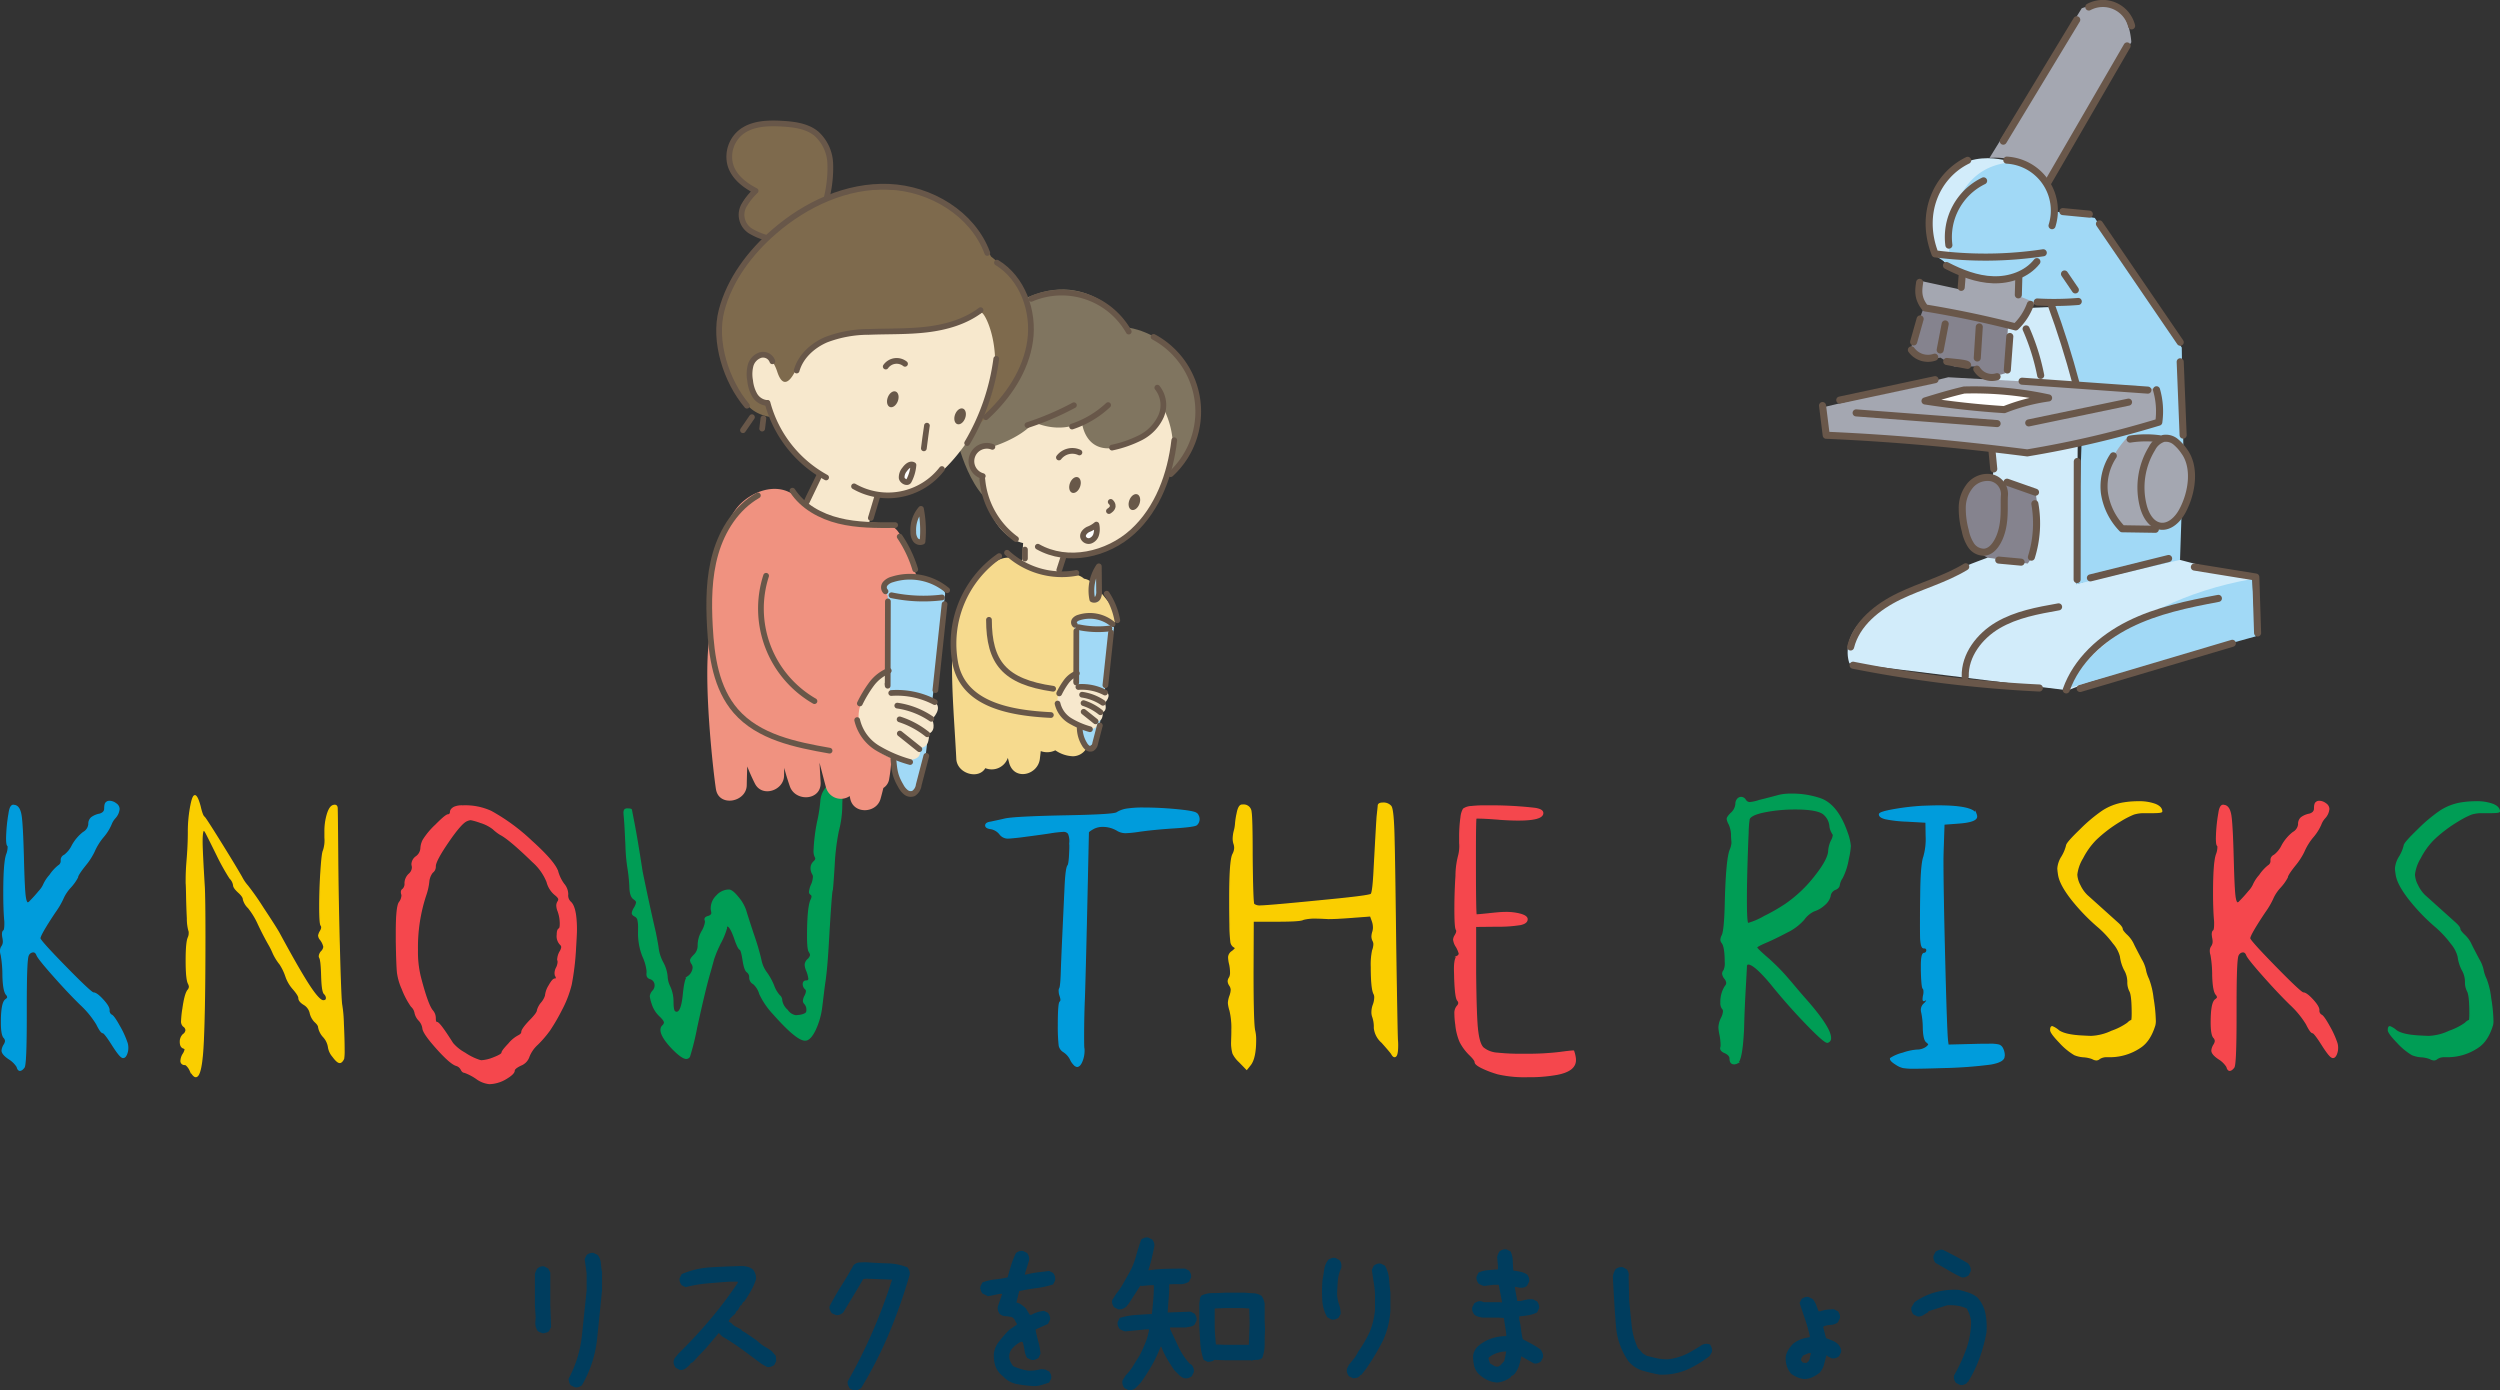 <svg xmlns="http://www.w3.org/2000/svg" viewBox="0 0 655.222 364.43">
  <rect x="0" y="0" width="655.222" height="364.43" fill="#333333" stroke="none"/>
  <g id="レイヤー_2" data-name="レイヤー 2">
    <g id="中身">
      <g>
        <g>
          <path d="M20.267,229.912a12.33,12.33,0,0,1-1.824,2.565,10.897,10.897,0,0,0-1.824,2.622,20.717,20.717,0,0,1-2.223,3.876q-3.99,5.985-3.99,6.954,0,.628,6.726,7.496,6.725,6.869,7.353,6.868.797,0,2.422,1.767t1.625,2.679a1.378,1.378,0,0,0,.684,1.368q.569.229,2.052,2.907a23.838,23.838,0,0,1,1.995,4.389,4.144,4.144,0,0,1,.171,1.197,4.237,4.237,0,0,1-.342,1.738q-.342.77-.798.769a.335.335,0,0,1-.228-.057q-.683-.229-2.622-3.306-1.996-3.134-2.451-3.135-.513,0-1.596-2.223a24.478,24.478,0,0,0-4.332-5.244q-3.249-3.191-7.153-7.609-3.905-4.416-4.189-5.272-.342-.856-1.026-.855a1.541,1.541,0,0,0-1.368,1.026q-.513,1.141-.513,12.996v2.907q0,12.71-.57,13.395-.57.74-1.026.741-.457,0-.684-.912a6.681,6.681,0,0,0-2.166-2.109Q.601,276.253.602,275.341a3.344,3.344,0,0,1,.57-1.539,2.276,2.276,0,0,0,.342-.969,1.508,1.508,0,0,0-.456-.969q-.628-.798-.627-3.933,0-5.073,1.083-5.871.569-.398.57-.684a1.313,1.313,0,0,0-.399-.798Q.943,259.61.83,255.733a30.483,30.483,0,0,0-.456-5.472,3.236,3.236,0,0,1-.171-1.026,1.848,1.848,0,0,1,.342-1.14A2.272,2.272,0,0,0,.944,246.67a4.846,4.846,0,0,0-.114-.855,6.857,6.857,0,0,1-.114-.912c0-.494.094-.798.285-.912q.342-.171.342-1.938a7.381,7.381,0,0,0-.057-1.083q-.229-2.792-.228-6.954,0-7.922.741-10.032a5.369,5.369,0,0,0,.399-1.938c0-.265-.039-.417-.114-.456q-.286-.171-.285-1.881a41.845,41.845,0,0,1,.627-6.498q.284-2.108,1.083-2.109a.792.792,0,0,1,.171.029.743.743,0,0,0,.171.028q1.253.229,1.625,2.65.37,2.424.599,11.201.171,6.84.399,9.262T7.27,236.695a.914.914,0,0,0,.627-.399q1.198-1.197,2.366-2.622a6.541,6.541,0,0,0,1.168-1.653,9.397,9.397,0,0,1,1.682-2.593,10.967,10.967,0,0,1,2.252-2.479,1.477,1.477,0,0,0,.741-1.425,1.293,1.293,0,0,1,.798-1.311,7.207,7.207,0,0,0,2.109-2.622,11.152,11.152,0,0,1,2.85-3.363,2.815,2.815,0,0,0,1.482-2.223A2.073,2.073,0,0,1,24,214.351a5.021,5.021,0,0,1,2.138-.912q1.368-.398,1.368-1.539,0-1.252.399-1.539a1.078,1.078,0,0,1,.798-.285,2.772,2.772,0,0,1,1.625.599,1.677,1.677,0,0,1,.827,1.339,3.947,3.947,0,0,1-1.026,2.28,5.295,5.295,0,0,0-1.083,1.767,12.788,12.788,0,0,1-2.052,3.249,15.536,15.536,0,0,0-2.394,3.876,17.68,17.68,0,0,1-2.337,3.591Q20.266,229.286,20.267,229.912Z" style="fill: #009cdc;stroke: #009cdc;stroke-miterlimit: 10;stroke-width: 0.405px"/>
          <path d="M49.94,211.9q.569-3.305,1.14-3.306h.057q.569.229,1.254,2.736.569,2.509,1.083,2.85.285.171,4.218,6.498t5.586,9.234a11.505,11.505,0,0,0,1.596,2.337,67.883,67.883,0,0,1,3.99,5.7q3.363,5.074,4.218,6.612,5.301,9.805,7.923,13.794,2.62,3.991,3.705,3.99.911,0,.912-.798a1.646,1.646,0,0,0-.57-1.14q-.571-.569-.684-4.617-.115-4.16-.513-4.788a.907.907,0,0,1-.114-.399,2.005,2.005,0,0,1,.57-1.197,2.14,2.14,0,0,0,.627-1.254,4.664,4.664,0,0,0-.969-1.995,1.803,1.803,0,0,1-.399-.969,3.354,3.354,0,0,1,.399-1.026q.684-1.082.228-1.653-.342-.456-.342-5.016,0-4.389.314-9.177t.655-5.358a8.403,8.403,0,0,0,.399-3.42v-1.539A15.474,15.474,0,0,1,85.85,213.41q.627-2.023,1.539-2.252.798-.227.912.513.056.4.171,14.934.114,11.002.456,23.342t.57,13.423a34.358,34.358,0,0,1,.428,4.902q.199,4.104.199,6.954a12.594,12.594,0,0,1-.114,2.223q-.457.968-.969.969-.628,0-1.767-1.567a4.799,4.799,0,0,1-1.14-2.479,5.114,5.114,0,0,0-1.311-2.679,5.004,5.004,0,0,1-1.254-2.451q0-.627-1.026-1.539a4.684,4.684,0,0,1-1.197-2.28A3.544,3.544,0,0,0,79.694,263.2q-1.312-.798-1.311-1.653,0-.683-1.539-2.451a9.6,9.6,0,0,1-1.881-3.277,14.042,14.042,0,0,0-1.539-3.164,13.573,13.573,0,0,1-1.767-2.85,19.786,19.786,0,0,0-.969-1.995q-1.483-2.565-2.907-5.586a19.981,19.981,0,0,0-2.622-4.332,4.615,4.615,0,0,1-1.311-2.166q0-.74-1.254-1.881-1.312-1.197-1.311-1.824a3.278,3.278,0,0,0-.969-1.881,58.088,58.088,0,0,1-3.42-6.156q-2.451-4.959-2.85-5.7-.4-.741-.627-.741-.513,0-.513,3.021,0,2.509.57,11.742.172,3.364.171,13.281,0,17.842-.399,26.847-.399,9.69-1.938,9.69-.571,0-1.425-1.596a4.452,4.452,0,0,0-.712-1.112q-.428-.485-.713-.484a.856.856,0,0,1-.969-.969,3.629,3.629,0,0,1,.513-1.596,3.505,3.505,0,0,0,.57-1.311c0-.19-.171-.342-.513-.456q-.741-.286-.741-1.539a2.548,2.548,0,0,1,.741-1.881,1.563,1.563,0,0,0,.741-1.197,1.407,1.407,0,0,0-.684-1.083,1.636,1.636,0,0,1-.456-1.368,23.998,23.998,0,0,1,.342-3.192q.513-3.704,1.254-4.731a1.687,1.687,0,0,0,.456-.969,2.22,2.22,0,0,0-.285-.912q-.571-1.14-.57-5.985,0-4.901.57-6.042a2.696,2.696,0,0,0,.228-1.197,1.374,1.374,0,0,0-.114-.684,12.05,12.05,0,0,1-.37-3.135q-.144-2.736-.2-5.786-.057-3.048-.114-3.391v-.741q0-2.45.228-5.187.342-4.047.342-7.524V217.6A36.322,36.322,0,0,1,49.94,211.9Z" style="fill: #face00;stroke: #face00;stroke-miterlimit: 10;stroke-width: 0.405px"/>
          <path d="M119.092,211.615a4.886,4.886,0,0,1,2.166-.342,16.169,16.169,0,0,1,7.41,1.425,51.643,51.643,0,0,1,10.573,7.752q6.071,5.472,6.869,7.98a10.282,10.282,0,0,0,1.596,3.306,4.091,4.091,0,0,1,1.026,2.622,2.459,2.459,0,0,0,.684,2.052q1.595,1.312,1.596,7.239,0,1.141-.228,4.788a69.29,69.29,0,0,1-1.14,9.604,28.732,28.732,0,0,1-2.565,6.641,50.825,50.825,0,0,1-3.106,5.33,28.698,28.698,0,0,1-3.164,3.676,8.548,8.548,0,0,0-2.223,3.192,3.555,3.555,0,0,1-2.109,2.223q-1.767.855-1.767,1.482,0,.74-1.824,1.881a8.959,8.959,0,0,1-3.477,1.368,9.332,9.332,0,0,1-1.14.114,6.891,6.891,0,0,1-3.42-1.368,13.851,13.851,0,0,0-3.078-1.596q-.513,0-.855-.741a2.176,2.176,0,0,0-1.368-1.083q-1.539-.513-5.101-4.503t-3.562-5.244a3.887,3.887,0,0,0-1.026-2.052,3.926,3.926,0,0,1-1.026-1.938,3.058,3.058,0,0,0-.969-1.71,21.277,21.277,0,0,1-2.394-4.56,15.182,15.182,0,0,1-1.225-4.19q-.201-1.795-.314-8.293v-2.394q0-6.669.798-7.752a3.209,3.209,0,0,0,.684-1.824.813.813,0,0,0-.057-.342q-.286-.911.285-1.254a2.019,2.019,0,0,0,.57-1.653,3.268,3.268,0,0,1,1.083-2.337,2.465,2.465,0,0,0,.855-1.71,1.743,1.743,0,0,0-.057-.513,1.725,1.725,0,0,1-.057-.513,2.496,2.496,0,0,1,1.026-1.767,2.983,2.983,0,0,0,1.311-2.223,5.398,5.398,0,0,1,.57-2.166,19.408,19.408,0,0,1,3.277-3.933q2.65-2.679,3.221-2.679a.622.622,0,0,0,.484-.228.759.759,0,0,0,.2-.513Q118.123,212.128,119.092,211.615Zm21.831,53.181a5.084,5.084,0,0,1,1.055-1.938,5.327,5.327,0,0,0,1.054-1.881,5.999,5.999,0,0,1,.941-2.65q.94-1.681,1.453-1.682.74,0,.285-.855a1.63,1.63,0,0,1-.171-.741,3.007,3.007,0,0,1,.399-1.425,3.945,3.945,0,0,0,.399-1.482.988.988,0,0,0-.057-.399v-.114a.161.161,0,0,1-.057-.114,4.592,4.592,0,0,1,.57-1.995,3.257,3.257,0,0,0,.513-1.311,1.254,1.254,0,0,0-.456-.798,3.03,3.03,0,0,1-.741-2.451q0-1.253.456-1.482.342-.171.342-1.368a9.588,9.588,0,0,0-.684-3.591,4.814,4.814,0,0,1-.228-1.14,1.894,1.894,0,0,1,.285-1.026,1.063,1.063,0,0,0,.228-.684q0-.456-1.083-1.311a6.312,6.312,0,0,1-1.995-3.249,14.047,14.047,0,0,0-3.762-5.301q-6.1-5.927-8.436-7.125a10.892,10.892,0,0,1-1.938-1.482,10.389,10.389,0,0,0-3.363-1.71,16.212,16.212,0,0,0-2.565-.741,3.516,3.516,0,0,0-1.026.285q-1.482.57-4.902,5.558t-3.42,6.469a1.748,1.748,0,0,1-.741,1.539,4.74,4.74,0,0,0-.969,2.565,15.704,15.704,0,0,1-.798,3.477,43.385,43.385,0,0,0-2.166,14.307,27.465,27.465,0,0,0,.741,7.011q1.937,7.524,3.249,9.006a2.877,2.877,0,0,1,.684,1.938q0,1.14.513,1.14.627,0,4.047,5.415a11.256,11.256,0,0,0,3.22,2.594,15.248,15.248,0,0,0,4.019,1.966.735.735,0,0,1,.171.029.796.796,0,0,0,.171.028,10.075,10.075,0,0,0,3.334-.827q2.137-.827,2.137-1.339,0-.457,1.767-2.309a8.312,8.312,0,0,1,2.508-2.08q.911-.456.912-1.026,0-.74,2.052-2.907Q140.923,265.537,140.923,264.796Z" style="fill: #f5474d;stroke: #f5474d;stroke-miterlimit: 10;stroke-width: 0.405px"/>
          <path d="M216.221,206.998q1.025-1.595,1.881-1.596a3.017,3.017,0,0,1,1.539.683q.968.799.969,3.192,0,.228-.028.77c-.02.361-.029.655-.029.883a26.84,26.84,0,0,1-.912,6.897,60.593,60.593,0,0,0-1.083,9.006q-.4,6.385-.513,6.498-.228.286-1.083,15.048-.342,5.587-.798,8.778-.171,1.026-.484,3.648t-.428,3.477a19.867,19.867,0,0,1-1.567,5.415q-1.112,2.394-2.252,2.793a1.483,1.483,0,0,1-.456.057q-2.167,0-8.265-6.897a20.015,20.015,0,0,1-3.534-5.186,5.668,5.668,0,0,0-1.653-2.679,1.767,1.767,0,0,1-.969-1.596,1.749,1.749,0,0,0-.741-1.539q-.628-.513-1.026-3.135-.4-2.565-.798-2.736-.513-.227-1.425-2.964-1.141-3.191-1.938-3.192-.286,0-.285.627a18.41,18.41,0,0,1-1.653,3.99q-.628,1.312-.883,1.909-.257.599-.541,1.368-.286.77-.342.998t-.371,1.368q-.314,1.14-.541,1.938-1.254,4.219-3.477,14.421a68.831,68.831,0,0,1-1.881,7.638.894.894,0,0,1-.798.456q-1.083,0-3.648-2.622-2.907-3.078-2.907-4.788a1.39,1.39,0,0,1,.399-1.026,1.409,1.409,0,0,0,.513-.912q0-.569-1.197-1.71a7.458,7.458,0,0,1-2.052-3.306,9.042,9.042,0,0,1-.456-1.881,2.508,2.508,0,0,1,.684-1.368,2.133,2.133,0,0,0,.57-1.482,1.847,1.847,0,0,0-1.368-1.824q-.913-.284-.741-1.425v-.513a12.134,12.134,0,0,0-1.083-3.819,16.307,16.307,0,0,1-1.14-6.498v-.855a9.064,9.064,0,0,0-.2-2.309,1.487,1.487,0,0,0-.77-.94q-.684-.342-.684-.741a3.398,3.398,0,0,1,.57-1.368,4.285,4.285,0,0,0,.57-1.425q0-.456-.741-.969-.97-.627-1.026-3.135a43.135,43.135,0,0,0-.513-4.959,44.945,44.945,0,0,1-.513-5.814q-.286-6.041-.399-7.125-.115-1.253-.114-1.425a1.369,1.369,0,0,1,.171-.827.891.891,0,0,1,.684-.199c.646,0,.969.077.969.228l.57,2.964q.855,4.275,2.223,13.167,1.824,8.949,3.477,16.017.684,3.477.741,4.161a10.963,10.963,0,0,0,1.254,3.762,9.146,9.146,0,0,1,1.083,3.591,6.59,6.59,0,0,0,.741,2.736,9.271,9.271,0,0,1,.798,3.762q0,2.451.513,2.736a.832.832,0,0,0,.513.171q1.367,0,1.824-4.845.398-3.933,1.083-4.446a3.278,3.278,0,0,0,1.482-2.451,1.923,1.923,0,0,0-.342-1.083,1.661,1.661,0,0,1-.342-.855q0-.398.855-1.254a3.502,3.502,0,0,0,1.14-2.736,7.39,7.39,0,0,1,1.083-3.705,6.565,6.565,0,0,0,.855-2.508.168.168,0,0,0-.057-.114v-.114q-.399-.74.798-1.026.911-.342.912-.969a5.812,5.812,0,0,0-.114-.684,1.998,1.998,0,0,1-.057-.57,4.546,4.546,0,0,1,1.425-3.192,4.285,4.285,0,0,1,3.135-1.482q.856,0,2.394,1.91a10.365,10.365,0,0,1,1.995,3.505q.227.855,1.966,6.127a64.486,64.486,0,0,1,1.967,6.641,8.315,8.315,0,0,0,1.311,3.192,16.044,16.044,0,0,1,2.052,3.648,7.799,7.799,0,0,0,1.539,2.622,1.52,1.52,0,0,1,.57,1.254,4.439,4.439,0,0,0,1.482,2.565,3.341,3.341,0,0,0,2.28,1.482q.171,0,1.083-.114a4.03,4.03,0,0,0,1.51-.513,1.076,1.076,0,0,0,.371-.912,2.39,2.39,0,0,0-.627-1.767.931.931,0,0,1-.285-.684,3.074,3.074,0,0,1,.399-1.254,3.089,3.089,0,0,0,.399-1.254.873.873,0,0,0-.285-.627,1.687,1.687,0,0,1-.57-1.197q0-.798.741-.798t.741-.684a8.86,8.86,0,0,0-.627-2.223,4.401,4.401,0,0,1-.342-1.425,2.063,2.063,0,0,1,.741-1.368,2.062,2.062,0,0,0,.684-1.197,2.532,2.532,0,0,0-.399-.912q-.4-.626-.399-3.99,0-7.808.969-9.633.456-.968-.114-1.368a.636.636,0,0,1-.342-.627,5.601,5.601,0,0,1,.513-1.824,5.8,5.8,0,0,0,.513-2.109,1.306,1.306,0,0,0-.171-.684,3.095,3.095,0,0,1-.456-1.539,2.252,2.252,0,0,1,.684-1.653q.855-.74.399-1.368a3.696,3.696,0,0,1-.285-1.767,48.132,48.132,0,0,1,.912-7.353,38.575,38.575,0,0,0,.855-5.415A5.846,5.846,0,0,1,216.221,206.998Z" style="fill: #009d55;stroke: #009d55;stroke-miterlimit: 10;stroke-width: 0.405px"/>
          <path d="M295.678,212.071a26.506,26.506,0,0,1,4.104-.228q4.104,0,8.607.427t5.13.94a1.941,1.941,0,0,1,.057,2.907q-.571.457-5.871.798-5.359.342-9.291.912a27.727,27.727,0,0,1-3.42.342,4.217,4.217,0,0,1-1.995-.513,7.48,7.48,0,0,0-3.933-1.14,5.285,5.285,0,0,0-2.394.513q-1.483.798-1.482,1.14,0,.115-.342,15.675-.399,18.183-.684,27.189-.229,5.301-.228,10.488,0,2.793.057,3.135a3.415,3.415,0,0,1,.057.741,7.106,7.106,0,0,1-.541,2.736q-.543,1.31-1.226,1.311a1.244,1.244,0,0,1-.741-.456,4.713,4.713,0,0,1-.798-1.083,5.097,5.097,0,0,0-1.995-2.337,2.403,2.403,0,0,1-1.083-1.568,46.302,46.302,0,0,1-.228-5.158q0-5.928.456-6.213.456-.341,0-1.653a3.634,3.634,0,0,1-.228-1.254,1.035,1.035,0,0,1,.114-.627q.342-.513.456-4.788.114-3.362.484-11.314t.484-10.402q.227-5.073.741-5.7.398-.398.513-4.617v-1.482a5.048,5.048,0,0,0-.371-2.365,1.646,1.646,0,0,0-1.511-.599,31.924,31.924,0,0,0-3.42.399q-2.166.342-7.866,1.083-2.566.286-3.192.285a2.538,2.538,0,0,1-1.995-1.026,3.943,3.943,0,0,0-2.28-1.425q-1.425-.171-1.425-.798t1.197-.798q2.963-.627,3.648-.798,2.166-.569,15.447-.855,13.394-.227,14.079-.855A6.833,6.833,0,0,1,295.678,212.071Z" style="fill: #009cdc;stroke: #009cdc;stroke-miterlimit: 10;stroke-width: 0.405px"/>
          <path d="M361.286,211.159q0-.627,1.197-.627a2.484,2.484,0,0,1,1.994.798q.568.684.77,6.356.199,5.673.484,30.125.343,22.572.455,24.795a13.327,13.327,0,0,1,.059,1.425q0,2.849-.742,2.85c-.227,0-.475-.248-.74-.741q-.287-.457-2.508-2.964a5.75,5.75,0,0,1-1.996-3.762,8.041,8.041,0,0,0-.455-3.021,3.367,3.367,0,0,1-.172-1.083,5.594,5.594,0,0,1,.4-2.052,5.894,5.894,0,0,0,.342-1.824,2.039,2.039,0,0,0-.172-.912q-.741-1.253-.74-7.125a17.484,17.484,0,0,1,.342-4.275,5.003,5.003,0,0,0,.342-1.596,1.921,1.921,0,0,0-.229-.969,2.535,2.535,0,0,1-.285-1.14,4.833,4.833,0,0,1,.229-1.197,3.811,3.811,0,0,0,.172-1.197,5.083,5.083,0,0,0-.285-1.596l-.514-1.425-5.301.399q-3.706.286-5.814.285-1.94-.114-2.793-.114a12.608,12.608,0,0,0-3.818.342q-.571.457-6.896.456h-6.214l-.058,13.452q0,13.737.457,15.39a9.979,9.979,0,0,1,.229,2.337q0,4.73-1.369,6.498l-.912,1.14-1.881-1.938a7.348,7.348,0,0,1-1.653-2.166,9.9,9.9,0,0,1-.342-3.192q0-.285.028-1.14t.028-1.368v-.513a19.234,19.234,0,0,0-.513-5.073,8.877,8.877,0,0,1-.399-1.938,6.331,6.331,0,0,1,.399-1.824,5.462,5.462,0,0,0,.342-1.596,2.252,2.252,0,0,0-.399-1.197,2.114,2.114,0,0,1-.399-1.083,1.706,1.706,0,0,1,.342-.912,2.817,2.817,0,0,0,.285-1.368,10.859,10.859,0,0,0-.228-2.109,8.188,8.188,0,0,1-.285-1.938,1.864,1.864,0,0,1,.912-1.425q.855-.684.855-.912c0-.114-.171-.266-.513-.456a1.825,1.825,0,0,1-.684-1.397,38.105,38.105,0,0,1-.228-4.247q-.058-2.678-.057-7.068,0-9.974.855-11.457a3.755,3.755,0,0,0,.456-1.653,3.236,3.236,0,0,0-.171-1.026,4.464,4.464,0,0,1-.228-1.425,9.673,9.673,0,0,1,.228-1.767,10.204,10.204,0,0,0,.399-2.223,17.784,17.784,0,0,1,.399-2.565q.398-2.165,1.254-2.166h.228a1.861,1.861,0,0,1,2.052,1.71q.285,1.71.285,11.4.113,12.54.456,12.882a2.637,2.637,0,0,0,1.824.456q2.106,0,20.291-1.824,8.323-.855,8.723-1.254.454-.456.74-5.529.741-13.851.856-14.991Q361.284,211.33,361.286,211.159Z" style="fill: #face00;stroke: #face00;stroke-miterlimit: 10;stroke-width: 0.405px"/>
          <path d="M385.653,211.444a29.696,29.696,0,0,1,3.933-.171,102.341,102.341,0,0,1,12.54.627q2.165.286,2.166,1.197,0,1.767-6.384,1.767-1.939,0-4.503-.171-4.049-.342-5.985-.342a1.633,1.633,0,0,0-.627.057q-.171.171-.171,10.374,0,14.821.228,15.048h.114q.57,0,4.275-.399,2.165-.227,3.249-.228a14.532,14.532,0,0,1,4.075.484q1.625.485,1.625,1.226,0,.97-1.682,1.339a35.029,35.029,0,0,1-6.071.428l-5.757.057v12.027q.114,12.369.57,15.618.399,3.193,1.397,4.246a6.52,6.52,0,0,0,3.79,1.454,54.803,54.803,0,0,0,6.841.285,71.724,71.724,0,0,0,9.462-.456q2.963-.399,3.591-.399h.057a9.324,9.324,0,0,1,.399,1.596,3.986,3.986,0,0,1,.057.741q0,2.736-4.674,3.648a40.386,40.386,0,0,1-7.752.627,31.177,31.177,0,0,1-7.809-.741,26.106,26.106,0,0,1-4.219-1.596q-1.71-.855-1.71-1.425,0-.513-1.254-1.767a13.234,13.234,0,0,1-2.707-3.591,15.166,15.166,0,0,1-1.111-4.503,21.225,21.225,0,0,1-.229-2.85,2.714,2.714,0,0,1,.57-1.881,1.47,1.47,0,0,0,.456-.912,1.381,1.381,0,0,0-.343-.741q-.57-.741-.74-5.814,0-.456-.028-1.226c-.02-.513-.029-.864-.029-1.055q0-2.849.741-3.363a.936.936,0,0,0,.513-.741,7.301,7.301,0,0,0-.74-1.767,4.29,4.29,0,0,1-.741-1.881,2.383,2.383,0,0,1,.398-1.083q.684-1.14.285-1.596-.341-.627-.342-5.358,0-4.274.285-8.692a21.32,21.32,0,0,1,.627-5.044,9.93,9.93,0,0,0,.342-3.534v-1.596a35.308,35.308,0,0,1,.342-5.187,5.28,5.28,0,0,1,.627-2.109A3.824,3.824,0,0,1,385.653,211.444Z" style="fill: #f5474d;stroke: #f5474d;stroke-miterlimit: 10;stroke-width: 0.405px"/>
          <path d="M466.193,208.537a13.087,13.087,0,0,1,3.249-.342,22.833,22.833,0,0,1,7.467,1.14q4.56,1.483,7.125,8.835a13.711,13.711,0,0,1,.855,3.534,18.993,18.993,0,0,1-.513,3.306,17.218,17.218,0,0,1-1.596,5.016,4.792,4.792,0,0,0-.798,1.938.983.983,0,0,1-.313.627,1.536,1.536,0,0,1-.713.456,2.22,2.22,0,0,0-1.368,1.824,4.395,4.395,0,0,1-1.481,2.223A7.2,7.2,0,0,1,475.37,238.69a6.996,6.996,0,0,0-2.679,2.28,13.996,13.996,0,0,1-4.446,3.306q-3.136,1.655-5.529,2.679t-2.393,1.368q0,.342,3.249,3.135,1.994,1.825,3.277,3.192,1.282,1.368,3.05,3.477,1.765,2.109,3.077,3.591,6.727,7.581,6.727,10.317a1.012,1.012,0,0,1-.741,1.083h-.057q-.8,0-5.558-4.931-4.761-4.929-9.263-10.517-4.274-5.072-5.871-5.073-.57,0-.569.798,0,.342-.343,6.384-.286,5.074-.398,9.861-.4,8.492-1.71,8.949a1.801,1.801,0,0,1-.685.171q-1.025,0-1.025-1.311,0-.97-1.368-1.596-1.084-.457-1.083-1.083a.632.632,0,0,1,.057-.285,2.265,2.265,0,0,0,.058-.684,14.62,14.62,0,0,0-.285-2.565,11.951,11.951,0,0,1-.285-1.995,6.125,6.125,0,0,1,.627-2.337,4.784,4.784,0,0,0,.57-1.824,1.159,1.159,0,0,0-.343-.855,2.353,2.353,0,0,1-.342-1.482,7.433,7.433,0,0,1,1.141-4.218,1.395,1.395,0,0,0,.399-.912,2.234,2.234,0,0,0-.57-1.254,2.332,2.332,0,0,1-.513-1.197,1.411,1.411,0,0,1,.342-.798,4.416,4.416,0,0,0,.343-2.223q0-4.16-.912-5.187a1.225,1.225,0,0,1-.229-.684,2.654,2.654,0,0,1,.342-1.083q.627-1.31.799-7.923.284-12.141,1.311-14.535a5.675,5.675,0,0,0,.456-1.824c0-.114-.019-.399-.057-.855q-.059-.684-.058-1.368a7.268,7.268,0,0,0-.684-2.793,3.567,3.567,0,0,1-.456-1.254q0-.456.969-1.425a3.697,3.697,0,0,0,1.312-2.508,1.749,1.749,0,0,1,.398-1.197,1.189,1.189,0,0,1,.912-.456,1.302,1.302,0,0,1,1.083.684,1.438,1.438,0,0,0,1.14.684,10.951,10.951,0,0,0,2.565-.57q.968-.227,2.821-.712T466.193,208.537Zm11.684,4.674q-1.767-1.253-7.353-1.254a40.706,40.706,0,0,0-7.981.741q-3.706.741-4.161,1.938a27.733,27.733,0,0,0-.285,3.733q-.17,3.563-.314,8.692t-.142,8.835q0,6.214.455,6.213a17.953,17.953,0,0,0,4.332-1.853,48.691,48.691,0,0,0,5.529-3.164,34.742,34.742,0,0,0,7.78-7.353q3.619-4.56,3.62-6.897a7.284,7.284,0,0,1,.74-2.565,3.515,3.515,0,0,0,.456-1.425c0-.151-.038-.247-.113-.285a4.654,4.654,0,0,1-.798-2.28A4.698,4.698,0,0,0,477.877,213.211Z" style="fill: #009d55;stroke: #009d55;stroke-miterlimit: 10;stroke-width: 0.405px"/>
          <path d="M503.744,211.387q3.078-.114,4.218-.114,9.063,0,9.918,2.166a1.876,1.876,0,0,1,.114.57q0,1.312-4.731,1.653l-3.819.285-.229,6.783q0,.171-.028,1.083t-.028,1.653q0,7.865.456,26.106t.741,21.147l.171,1.254,6.84-.171q1.71-.058,3.933-.057a9.906,9.906,0,0,1,2.566.2,1.665,1.665,0,0,1,.912.826,4.049,4.049,0,0,1,.456,1.824,1.253,1.253,0,0,1-.028.199,1.172,1.172,0,0,0-.029.2q-.17,1.253-3.477,1.824a112.764,112.764,0,0,1-12.426.912q-5.359.171-7.581.171a16.287,16.287,0,0,1-2.907-.171,5.443,5.443,0,0,1-1.767-.798q-1.484-.913-1.482-1.425a.162.162,0,0,1,.057-.114,10.536,10.536,0,0,1,3.136-1.311,14.385,14.385,0,0,1,3.647-.798,4.337,4.337,0,0,0,2.508-.741q.684-.571.685-.798t-.57-.684q-.741-.513-.855-3.477a20.7,20.7,0,0,0-.399-4.161,3.105,3.105,0,0,1-.114-.684,2.094,2.094,0,0,1,.627-1.539q.798-.684.799-1.14c0-.076-.058-.114-.172-.114a1.361,1.361,0,0,0-.455.171q-.4.286-.343-.342a4.798,4.798,0,0,1,.114-.855,3.448,3.448,0,0,0,.114-1.026c0-.456-.077-.741-.229-.855q-.341-.284-.456-4.731v-1.14q0-3.249.685-3.249a.676.676,0,0,0,.513-.256.809.809,0,0,0,.229-.541.656.656,0,0,0-.741-.741.523.523,0,0,1-.428-.171,2.252,2.252,0,0,1-.285-.826,10.562,10.562,0,0,1-.171-1.881q-.029-1.225-.028-3.334,0-4.16.057-7.182.057-8.322.798-10.374a16.875,16.875,0,0,0,.627-5.529l-.057-3.648-5.016-.285a33.73,33.73,0,0,1-5.644-.627q-1.538-.398-1.539-1.083,0-.513,3.648-1.169A63.81,63.81,0,0,1,503.744,211.387Z" style="fill: #009cdc;stroke: #009cdc;stroke-miterlimit: 10;stroke-width: 0.405px"/>
          <path d="M556.04,210.589a24.211,24.211,0,0,1,4.39-.399,12.2,12.2,0,0,1,4.36.656q1.68.655,1.738,1.795,0,.286-2.565.285H562.14a9.251,9.251,0,0,0-2.907.37,23.354,23.354,0,0,0-3.591,1.853,35.818,35.818,0,0,0-6.441,4.902,19.843,19.843,0,0,0-3.42,4.788,10.717,10.717,0,0,0-1.539,4.389,6.714,6.714,0,0,0,.826,2.822,9.171,9.171,0,0,0,1.853,2.65q.456.399,7.866,7.068,1.368,1.197,1.368,1.767,0,.399,1.083,1.482a7.639,7.639,0,0,1,1.881,2.565q.227.513,1.995,3.876a8.693,8.693,0,0,1,1.197,3.135,10.674,10.674,0,0,0,.74,2.052,19.674,19.674,0,0,1,1.169,4.931,41.693,41.693,0,0,1,.599,6.014,4.487,4.487,0,0,1-.114,1.083q-1.254,4.104-3.762,5.757a14.117,14.117,0,0,1-7.81,2.451h-.911a3.447,3.447,0,0,0-1.995.513,1.236,1.236,0,0,1-.798.342,2.299,2.299,0,0,1-1.026-.342,8.004,8.004,0,0,0-2.309-.484,7.398,7.398,0,0,1-2.365-.541,16.82,16.82,0,0,1-3.876-3.221q-2.338-2.422-2.337-3.164,0-.855.342-.855a5.824,5.824,0,0,1,1.71,1.083q1.709,1.141,5.984,1.368,2.052.115,2.509.114a13.96,13.96,0,0,0,5.415-1.368,16.531,16.531,0,0,0,4.161-2.109c.455-.456.798-.684,1.025-.684q.227,0,.229-1.881,0-4.843-.627-5.928a4.991,4.991,0,0,1-.514-2.451,6.393,6.393,0,0,0-.912-3.192,10.47,10.47,0,0,1-1.025-3.42,8.683,8.683,0,0,0-1.881-3.505,26.49,26.49,0,0,0-3.876-4.19,51.719,51.719,0,0,1-7.068-7.325q-2.908-3.732-3.363-6.184a17.774,17.774,0,0,1-.228-1.824,6.575,6.575,0,0,1,1.025-3.021,10.405,10.405,0,0,0,1.254-2.964q0-.684,3.648-4.19a40.81,40.81,0,0,1,5.814-4.873A14.354,14.354,0,0,1,556.04,210.589Z" style="fill: #face00;stroke: #face00;stroke-miterlimit: 10;stroke-width: 0.405px"/>
          <path d="M599.427,229.912a12.32,12.32,0,0,1-1.824,2.565,10.897,10.897,0,0,0-1.824,2.622,20.656,20.656,0,0,1-2.223,3.876q-3.99,5.985-3.99,6.954,0,.628,6.727,7.496,6.725,6.869,7.353,6.868.798,0,2.423,1.767t1.624,2.679a1.378,1.378,0,0,0,.685,1.368q.568.229,2.052,2.907a23.838,23.838,0,0,1,1.995,4.389,4.127,4.127,0,0,1,.171,1.197,4.244,4.244,0,0,1-.342,1.738q-.343.77-.798.769a.336.336,0,0,1-.229-.057q-.684-.229-2.622-3.306-1.995-3.134-2.451-3.135-.513,0-1.596-2.223a24.49,24.49,0,0,0-4.332-5.244q-3.249-3.191-7.153-7.609-3.905-4.416-4.189-5.272-.343-.856-1.026-.855a1.541,1.541,0,0,0-1.367,1.026q-.514,1.141-.514,12.996v2.907q0,12.71-.569,13.395-.571.74-1.026.741-.457,0-.685-.912a6.665,6.665,0,0,0-2.166-2.109q-1.766-1.197-1.767-2.109a3.339,3.339,0,0,1,.57-1.539,2.275,2.275,0,0,0,.342-.969,1.508,1.508,0,0,0-.456-.969q-.628-.798-.627-3.933,0-5.073,1.083-5.871c.379-.265.57-.493.57-.684a1.314,1.314,0,0,0-.399-.798q-.741-.968-.855-4.845a30.584,30.584,0,0,0-.456-5.472,3.22,3.22,0,0,1-.171-1.026,1.845,1.845,0,0,1,.342-1.14,2.279,2.279,0,0,0,.398-1.425,4.871,4.871,0,0,0-.113-.855,6.811,6.811,0,0,1-.114-.912c0-.494.094-.798.285-.912q.341-.171.342-1.938a7.28,7.28,0,0,0-.058-1.083q-.227-2.792-.228-6.954,0-7.922.741-10.032a5.359,5.359,0,0,0,.398-1.938c0-.265-.038-.417-.113-.456-.191-.114-.285-.741-.285-1.881a41.855,41.855,0,0,1,.627-6.498q.284-2.108,1.083-2.109a.787.787,0,0,1,.171.029.74.74,0,0,0,.171.028q1.254.229,1.625,2.65.369,2.424.598,11.201.172,6.84.399,9.262t.798,2.423a.914.914,0,0,0,.627-.399q1.197-1.197,2.365-2.622a6.522,6.522,0,0,0,1.169-1.653,9.409,9.409,0,0,1,1.682-2.593,10.983,10.983,0,0,1,2.251-2.479,1.476,1.476,0,0,0,.741-1.425,1.294,1.294,0,0,1,.798-1.311,7.207,7.207,0,0,0,2.109-2.622,11.174,11.174,0,0,1,2.85-3.363,2.815,2.815,0,0,0,1.482-2.223,2.072,2.072,0,0,1,.655-1.653,5.024,5.024,0,0,1,2.138-.912q1.368-.398,1.368-1.539,0-1.252.398-1.539a1.081,1.081,0,0,1,.799-.285,2.773,2.773,0,0,1,1.624.599,1.675,1.675,0,0,1,.826,1.339,3.948,3.948,0,0,1-1.025,2.28,5.283,5.283,0,0,0-1.083,1.767,12.809,12.809,0,0,1-2.053,3.249,15.544,15.544,0,0,0-2.393,3.876,17.642,17.642,0,0,1-2.337,3.591Q599.426,229.286,599.427,229.912Z" style="fill: #f5474d;stroke: #f5474d;stroke-miterlimit: 10;stroke-width: 0.405px"/>
          <path d="M644.532,210.589a24.211,24.211,0,0,1,4.39-.399,12.2,12.2,0,0,1,4.36.656q1.68.655,1.738,1.795,0,.286-2.565.285h-1.823a9.252,9.252,0,0,0-2.907.37,23.354,23.354,0,0,0-3.591,1.853,35.818,35.818,0,0,0-6.441,4.902,19.843,19.843,0,0,0-3.42,4.788,10.717,10.717,0,0,0-1.539,4.389,6.714,6.714,0,0,0,.826,2.822,9.171,9.171,0,0,0,1.853,2.65q.456.399,7.866,7.068,1.368,1.197,1.368,1.767,0,.399,1.083,1.482a7.639,7.639,0,0,1,1.881,2.565q.227.513,1.995,3.876a8.694,8.694,0,0,1,1.197,3.135,10.665,10.665,0,0,0,.74,2.052,19.674,19.674,0,0,1,1.169,4.931,41.693,41.693,0,0,1,.599,6.014,4.487,4.487,0,0,1-.114,1.083q-1.254,4.104-3.762,5.757a14.117,14.117,0,0,1-7.81,2.451h-.911a3.447,3.447,0,0,0-1.995.513,1.236,1.236,0,0,1-.798.342,2.299,2.299,0,0,1-1.026-.342,8.004,8.004,0,0,0-2.308-.484,7.399,7.399,0,0,1-2.365-.541,16.823,16.823,0,0,1-3.876-3.221q-2.338-2.422-2.337-3.164,0-.855.342-.855a5.824,5.824,0,0,1,1.71,1.083q1.709,1.141,5.984,1.368,2.052.115,2.509.114a13.96,13.96,0,0,0,5.415-1.368,16.531,16.531,0,0,0,4.161-2.109c.455-.456.798-.684,1.025-.684q.227,0,.229-1.881,0-4.843-.627-5.928a4.991,4.991,0,0,1-.514-2.451,6.393,6.393,0,0,0-.912-3.192,10.47,10.47,0,0,1-1.025-3.42,8.681,8.681,0,0,0-1.881-3.505,26.49,26.49,0,0,0-3.876-4.19,51.725,51.725,0,0,1-7.068-7.325q-2.908-3.732-3.363-6.184a17.774,17.774,0,0,1-.228-1.824,6.575,6.575,0,0,1,1.025-3.021,10.405,10.405,0,0,0,1.254-2.964q0-.684,3.648-4.19a40.81,40.81,0,0,1,5.814-4.873A14.354,14.354,0,0,1,644.532,210.589Z" style="fill: #009d55;stroke: #009d55;stroke-miterlimit: 10;stroke-width: 0.405px"/>
        </g>
        <g>
          <path d="M142.363,349.462a5.074,5.074,0,0,1-.776-.259,4.149,4.149,0,0,1-.673-.362,4.555,4.555,0,0,1-.466-1.035,3.95,3.95,0,0,1-.155-1.139l.103-1.449-.207-3.002v-8.281a5.111,5.111,0,0,1,.259-.776,4.178,4.178,0,0,1,.362-.673,2.57,2.57,0,0,1,.88-.518,1.891,1.891,0,0,1,.983-.052l1.035.569.518,1.035v8.488l.207,5.797-.518,1.035a1.535,1.535,0,0,1-.725.414Q142.777,349.359,142.363,349.462Zm8.281,14.13-1.035-.518a1.543,1.543,0,0,1-.414-.776q-.104-.466-.207-.88a30.74,30.74,0,0,0,3.519-11.335q.621-5.9,1.242-11.904v-4.451l-.518-3.778.518-1.035a3.085,3.085,0,0,1,.88-.466,1.889,1.889,0,0,1,.983-.052l1.035.518a3.945,3.945,0,0,1,.828,2.122q.103,1.191.31,2.381v4.762q-.621,6.315-1.294,12.732a30.484,30.484,0,0,1-3.985,12.163,3.09,3.09,0,0,1-.88.466A1.885,1.885,0,0,1,150.644,363.591Z" style="fill: #003d5e"/>
          <path d="M178.138,359.037l-1.035-.569a3.088,3.088,0,0,1-.466-.88,1.885,1.885,0,0,1-.052-.983,2.096,2.096,0,0,1,.517-.983q.414-.466.725-.88,4.348-4.244,8.281-8.902a106.46,106.46,0,0,0,7.246-9.627v-.31h-2.07q-3.002.207-5.9.466a35.12,35.12,0,0,0-5.693.983l-1.035-.518a3.085,3.085,0,0,1-.466-.88,1.885,1.885,0,0,1-.052-.983l.518-1.035a22.495,22.495,0,0,1,7.608-1.786q3.985-.233,8.022-.336a6.825,6.825,0,0,1,1.656.207,3.298,3.298,0,0,1,1.449.776,3.572,3.572,0,0,1,.621,1.19,3.177,3.177,0,0,1,.103,1.397,16.675,16.675,0,0,1-1.346,3.002q-.828,1.45-1.76,2.795h-.207l-.518.932h-.207l-.725,1.346h-.207l-.518.932a11.945,11.945,0,0,0-.983.88,2.742,2.742,0,0,0-.673,1.087l.725.414a3.817,3.817,0,0,0,1.242.983q.724.362,1.449.776v.207l.932.518,2.898,1.967.828.725a9.628,9.628,0,0,0,1.553,1.087,15.189,15.189,0,0,1,1.656,1.087l1.087,1.242.103,1.346-.518,1.035a3.921,3.921,0,0,1-.932.466,1.886,1.886,0,0,1-.983.052l-1.449-.828q-2.484-1.863-5.02-3.727a56.651,56.651,0,0,0-5.228-3.416l-.932-.932-3.312,3.934-2.174,2.277-.932,1.035-.414.414-.621.31v.207l-.31.311a7.574,7.574,0,0,1-1.087.906A1.967,1.967,0,0,1,178.138,359.037Z" style="fill: #003d5e"/>
          <path d="M223.754,364.42l-1.035-.517a5.65,5.65,0,0,1-.44-.854,1.924,1.924,0,0,1-.078-1.061,134.125,134.125,0,0,0,6.496-12.991,139.624,139.624,0,0,0,5.098-13.612l-6.78-.259-.776.103q-1.242,2.174-2.588,4.374t-2.64,4.373a3.475,3.475,0,0,1-.88.569,1.87,1.87,0,0,1-1.087.103l-1.035-.466a3.684,3.684,0,0,1-.492-.88,1.72,1.72,0,0,1-.078-.983q1.397-2.691,3.054-5.305t3.209-5.409a2.338,2.338,0,0,1,1.553-.725q.88-.051,1.812-.052,2.795.207,5.59.285a14.503,14.503,0,0,1,5.176,1.061,3.708,3.708,0,0,1,.492.88,2.046,2.046,0,0,1,.078,1.087,141.187,141.187,0,0,1-5.331,15.165,107.252,107.252,0,0,1-7.35,14.44,4.522,4.522,0,0,1-.88.518A2.192,2.192,0,0,1,223.754,364.42Z" style="fill: #003d5e"/>
          <path d="M270.941,363.281a35.801,35.801,0,0,1-4.503-.543,6.517,6.517,0,0,1-3.571-2.044,5.724,5.724,0,0,1-2.019-2.769,8.908,8.908,0,0,1-.362-3.183,6.077,6.077,0,0,1,1.242-3.002q1.035-1.345,2.174-2.588l.621-.621,1.967-1.346v-.311a4.503,4.503,0,0,1-.517-.88,1.734,1.734,0,0,0-.725-.776,9.321,9.321,0,0,0-1.708-.259,2.504,2.504,0,0,1-1.501-.569,3.089,3.089,0,0,1-.466-.88,2.247,2.247,0,0,1-.052-1.087L262.66,339.11h-.725l-3.002.621-1.449-.725a3.084,3.084,0,0,1-.466-.88,1.885,1.885,0,0,1-.052-.983l.518-1.035a12.78,12.78,0,0,1,3.261-.776,25.352,25.352,0,0,0,3.364-.569q.414-1.656.932-3.287a21.184,21.184,0,0,1,1.242-3.08,3.087,3.087,0,0,1,.88-.466,1.891,1.891,0,0,1,.983-.052l1.035.518a3.092,3.092,0,0,1,.466.88,2.252,2.252,0,0,1,.052,1.087l-1.139,3.675h.414a23.719,23.719,0,0,1,3.002-.569q1.345-.155,3.002-.362l1.035.517a3.095,3.095,0,0,1,.466.88,2.253,2.253,0,0,1,.052,1.087l-.518,1.035a24.157,24.157,0,0,1-4.399.983q-2.123.259-4.503.776l-.725,3.002a2.751,2.751,0,0,1,1.087.414q.466.31.983.725l.414.414,1.035,1.656h.414a8.328,8.328,0,0,1,3.312-1.035l1.035.518a3.094,3.094,0,0,1,.466.88,1.891,1.891,0,0,1,.052.983l-.518,1.035q-1.346.621-1.605.725t-1.605.725v.414q.31,1.449.725,2.95a15.318,15.318,0,0,1,.518,3.054l-.518,1.035a3.094,3.094,0,0,1-.88.466,2.247,2.247,0,0,1-1.087.052l-1.035-.518a5.808,5.808,0,0,1-.673-2.019,14.53,14.53,0,0,0-.466-2.122l-.414-.103a7.425,7.425,0,0,0-2.536,2.018,3.332,3.332,0,0,0-.569,2.226,3.986,3.986,0,0,0,.362,1.139,5.818,5.818,0,0,0,.673,1.035,14.462,14.462,0,0,0,3.882,1.165,9.909,9.909,0,0,0,3.364-.388l1.139.103,1.035.518a3.09,3.09,0,0,1,.466.88,1.89,1.89,0,0,1,.052.983l-.518,1.035q-.932.31-1.915.621A7.015,7.015,0,0,1,270.941,363.281Z" style="fill: #003d5e"/>
          <path d="M295.738,364.316l-1.035-.518a3.087,3.087,0,0,1-.466-.88,2.246,2.246,0,0,1-.052-1.087l.828-1.346a13.158,13.158,0,0,0,1.967-2.51q.828-1.371,1.708-2.717.828-1.656,1.501-3.312a16.571,16.571,0,0,0,.983-3.52h-.932l-5.331.517a5.074,5.074,0,0,1-.776-.259,4.17,4.17,0,0,1-.673-.362,3.088,3.088,0,0,1-.466-.88,1.885,1.885,0,0,1-.052-.983l.517-1.035a17.909,17.909,0,0,1,4.115-.776q2.147-.155,4.322-.259.206-1.863.362-3.727t.155-3.83h-.932l-2.277.207-.311-.103-3.157,4.865-.621.725a4.055,4.055,0,0,1-.932.518,2.086,2.086,0,0,1-1.139.103l-1.035-.518a3.087,3.087,0,0,1-.466-.88,1.886,1.886,0,0,1-.052-.983l1.035-1.656a17.067,17.067,0,0,0,1.812-2.64q.776-1.397,1.605-2.847a18.755,18.755,0,0,0,1.76-4.296q.621-2.277,1.397-4.451a3.089,3.089,0,0,1,.88-.466,1.89,1.89,0,0,1,.983-.052l1.035.518a3.093,3.093,0,0,1,.466.88,1.891,1.891,0,0,1,.052.983q-.311,1.553-.673,3.106a30.997,30.997,0,0,1-.88,3.054h.414a38.104,38.104,0,0,1,4.555-.362q2.38-.051,4.658-.052l1.035.517a3.095,3.095,0,0,1,.466.88,1.89,1.89,0,0,1,.052.983l-.518,1.035a4.22,4.22,0,0,1-2.484.673,23.449,23.449,0,0,0-2.691.052q0,1.863-.155,3.675t-.259,3.675h.414l5.59-.207,1.035.517a3.095,3.095,0,0,1,.466.88,1.89,1.89,0,0,1,.052.983l-.517,1.035a2.428,2.428,0,0,1-1.087.518q-.57.104-1.19.207h-4.141v.414q1.138,2.381,2.226,4.71a17.868,17.868,0,0,0,2.95,4.399l.517.311a3.015,3.015,0,0,1,.466.906,2,2,0,0,1,.052,1.009l-.518,1.035a3.093,3.093,0,0,1-.88.466,2.246,2.246,0,0,1-1.087.052,3.108,3.108,0,0,1-1.346-.828l-1.242-1.242q-1.036-1.501-1.915-3.002a20.337,20.337,0,0,1-1.501-3.157h-.207a33.352,33.352,0,0,1-2.277,4.839,53.2,53.2,0,0,1-2.898,4.529l-.673.725-.725.725a3.095,3.095,0,0,1-.88.466A1.885,1.885,0,0,1,295.738,364.316Zm20.755-7.401-1.035-.517a16.582,16.582,0,0,1-.88-4.399q-.155-2.329-.259-4.606V341.698q.103-.621.155-1.19a1.55,1.55,0,0,1,.466-.983,6.833,6.833,0,0,1,2.898-.621q1.553,0,3.105-.103h5.331q1.138.104,2.278.155a3.995,3.995,0,0,1,2.07.673,4.089,4.089,0,0,1,.518.932,5.66,5.66,0,0,1,.311,1.139v4.658l.103,1.967q-.105,1.863-.103,3.882a10.396,10.396,0,0,1-.621,3.675,2.128,2.128,0,0,1-1.399.518,5.439,5.439,0,0,0-1.5.207l-.104-.103h-6.884l-2.691-.103a1.543,1.543,0,0,1-.776.414A4.502,4.502,0,0,1,316.493,356.915Zm10.817-4.451v-.207l.207-5.486-.103-3.83-1.553-.103h-4.813l-2.691.103v4.244q0,1.346.103,2.64t.207,2.536l2.588.103Z" style="fill: #003d5e"/>
          <path d="M348.83,345.787l-.983-.569a10.075,10.075,0,0,1-1.294-4.503,37.006,37.006,0,0,1,.052-5.176q.258-1.449.466-2.873a5.07,5.07,0,0,1,1.087-2.51,3.176,3.176,0,0,1,.958-.44,1.832,1.832,0,0,1,1.009.026l.983.569a2.283,2.283,0,0,1,.414.906,3.033,3.033,0,0,1,0,1.113,9.314,9.314,0,0,0-.88,3.261q-.155,1.76-.207,3.675a9.848,9.848,0,0,0,.518,2.614,7.457,7.457,0,0,1,.414,2.51l-.569.983a3.248,3.248,0,0,1-.932.44A1.93,1.93,0,0,1,348.83,345.787Zm5.745,15.424-1.035-.517a3.089,3.089,0,0,1-.466-.88,2.246,2.246,0,0,1-.052-1.087l.518-1.035q.621-.776,1.294-1.605a7.841,7.841,0,0,0,1.087-1.76,33.289,33.289,0,0,0,3.054-5.228,20.29,20.29,0,0,0,1.397-5.745v-4.348q-.104-1.553-.362-3.105t-.466-3.106l.517-1.087a3.082,3.082,0,0,1,.88-.466,1.891,1.891,0,0,1,.983-.052l1.035.518a8.107,8.107,0,0,1,1.087,3.416q.155,1.812.362,3.675v4.762a22.156,22.156,0,0,1-1.967,7.816,61.82,61.82,0,0,1-4.244,7.143l-.621.828-.828,1.035h-.207l-.207.311a1.544,1.544,0,0,1-.776.414A4.501,4.501,0,0,1,354.575,361.211Z" style="fill: #003d5e"/>
          <path d="M392.384,362.349a7.077,7.077,0,0,1-2.691-.725,8.723,8.723,0,0,1-2.277-1.656,4.62,4.62,0,0,1-1.087-2.148,11.761,11.761,0,0,1-.259-2.458,4.283,4.283,0,0,1,1.242-2.484,10.775,10.775,0,0,1,3.416-2.018,11.807,11.807,0,0,1,4.037-.673v-.725l-.621-4.037-1.449-.103h-4.244q-.519-.103-1.087-.259a2.17,2.17,0,0,1-.983-.569,3.086,3.086,0,0,1-.466-.88,1.885,1.885,0,0,1-.052-.983l.518-1.035a3.081,3.081,0,0,1,.88-.466,2.252,2.252,0,0,1,1.087-.052l.518.207h4.141l.621.103v-.31l-.828-4.348h-1.346l-2.484.31a5.074,5.074,0,0,1-.776-.259,4.149,4.149,0,0,1-.673-.362,3.088,3.088,0,0,1-.466-.88,1.885,1.885,0,0,1-.052-.983l.517-1.035a7.236,7.236,0,0,1,2.433-.621q1.294-.103,2.64-.207v-.88l-.207-2.381a5.059,5.059,0,0,1,.259-.776,4.136,4.136,0,0,1,.362-.673,3.081,3.081,0,0,1,.88-.466,1.89,1.89,0,0,1,.983-.052l1.035.517a5.78,5.78,0,0,1,.569,2.381q.051,1.346.155,2.64a17.668,17.668,0,0,1,1.863.311,5.605,5.605,0,0,1,1.76.725,3.094,3.094,0,0,1,.466.88,1.895,1.895,0,0,1,.052.983l-.517,1.035a1.822,1.822,0,0,1-.983.518,3.433,3.433,0,0,1-1.19,0l-1.035-.207v.31l.621,3.416h.932q.724-.206,1.553-.362a5.343,5.343,0,0,1,1.656-.052l1.035.518a3.093,3.093,0,0,1,.466.88,1.895,1.895,0,0,1,.052.983l-.517,1.035a8.016,8.016,0,0,1-2.226.725q-1.191.207-2.433.311v.828a20.222,20.222,0,0,1,.466,2.588,20.213,20.213,0,0,0,.466,2.588q1.242.621,2.381,1.242a21.027,21.027,0,0,1,2.277,1.449,4.09,4.09,0,0,1,.518.932,2.098,2.098,0,0,1,.103,1.139l-.518,1.035a3.093,3.093,0,0,1-.88.466,1.886,1.886,0,0,1-.983.052l-3.312-1.863a18.262,18.262,0,0,1-.569,2.407,6.581,6.581,0,0,1-1.087,2.096l-.414.414-.621.311v.207a7.806,7.806,0,0,1-1.708.983A6.768,6.768,0,0,1,392.384,362.349Zm.828-4.503,1.035-1.139.517-2.484h-.517a8.304,8.304,0,0,0-2.122.466,7.15,7.15,0,0,0-1.915,1.087l-.104.31.414,1.242q.517.31,1.035.621a1.623,1.623,0,0,0,1.139.207Z" style="fill: #003d5e"/>
          <path d="M434.973,360.279a44.555,44.555,0,0,1-4.425-1.035,7.74,7.74,0,0,1-3.753-2.484,18.525,18.525,0,0,1-3.261-9.109q-.415-4.969-.828-13.146a6.539,6.539,0,0,1,.285-1.009,3.528,3.528,0,0,1,.491-.906,2.593,2.593,0,0,1,.905-.44,2.013,2.013,0,0,1,.958-.026l1.035.569a2.617,2.617,0,0,1,.44.906,2.031,2.031,0,0,1,.025.958l.155,6.521q.311,3.157.647,6.34a18.546,18.546,0,0,0,1.682,6.03l.207.103.776.88a1.435,1.435,0,0,0,.569.492,3.557,3.557,0,0,1,.621.388q1.345.363,2.743.673a12.013,12.013,0,0,0,3.002.259,15.403,15.403,0,0,0,5.331-1.656q2.121-1.19,3.261-1.941a2.41,2.41,0,0,1,2.381-.233,5.561,5.561,0,0,1,.414.932,1.932,1.932,0,0,1,0,1.087l-.569.983a30.232,30.232,0,0,1-5.875,3.545A16.867,16.867,0,0,1,434.973,360.279Z" style="fill: #003d5e"/>
          <path d="M472.788,361.418a6.012,6.012,0,0,1-1.76-.466,8.513,8.513,0,0,1-1.553-.88,5.637,5.637,0,0,1-1.19-2.096,6.641,6.641,0,0,1-.259-2.51,5.564,5.564,0,0,1,.725-1.76,8.754,8.754,0,0,1,1.242-1.553,7.8,7.8,0,0,1,2.018-1.139,8.358,8.358,0,0,1,2.226-.518l.103-.311a43.694,43.694,0,0,0-1.242-4.399q-.725-2.122-1.449-4.296l.518-1.035a3.081,3.081,0,0,1,.88-.466,1.89,1.89,0,0,1,.983-.052l1.035.518a5.177,5.177,0,0,1,.932,1.553q.31.828.621,1.656h.517a7.272,7.272,0,0,1,1.708-.414,15.515,15.515,0,0,1,1.812-.103l1.035.517a3.093,3.093,0,0,1,.466.88,1.894,1.894,0,0,1,.052.983l-.518,1.035a3.249,3.249,0,0,1-1.812.673,7.234,7.234,0,0,0-1.915.362l-.104.311.725,2.795q.828.31,1.708.673a4.914,4.914,0,0,1,1.605,1.087,4.564,4.564,0,0,1,.517.88,1.883,1.883,0,0,1,.103,1.087l-.517,1.035a3.093,3.093,0,0,1-.88.466,2.246,2.246,0,0,1-1.087.052l-1.035-.518-.103-.207h-.207q-.311,1.139-.621,2.329a5.498,5.498,0,0,1-1.139,2.174,10.313,10.313,0,0,1-1.915,1.19A5.14,5.14,0,0,1,472.788,361.418Zm.932-4.399a1.669,1.669,0,0,0,.621-1.087,7.747,7.747,0,0,1,.311-1.294h-.621l-1.449.621q-.208.31-.414.621a.867.867,0,0,0-.103.725l.414.518.932.103Z" style="fill: #003d5e"/>
          <path d="M513.69,362.97l-1.035-.518a3.087,3.087,0,0,1-.466-.88,2.248,2.248,0,0,1-.052-1.087,44.845,44.845,0,0,0,3.157-6.78,21.433,21.433,0,0,0,1.294-7.453,7.298,7.298,0,0,0-.414-1.76,10.781,10.781,0,0,0-.725-1.553,9.495,9.495,0,0,0-2.433-.725,11.98,11.98,0,0,0-2.743-.103l-4.865,1.553v.207q-.725.414-1.346.828a2.264,2.264,0,0,1-1.553.311l-1.035-.518a3.088,3.088,0,0,1-.466-.88,1.886,1.886,0,0,1-.052-.983l.828-1.346a17.534,17.534,0,0,1,5.434-2.588,18.719,18.719,0,0,1,6.263-.621q1.242.31,2.484.725a7.347,7.347,0,0,1,2.277,1.242,8.853,8.853,0,0,1,2.122,4.244,18.222,18.222,0,0,1,.259,4.969,41.463,41.463,0,0,1-1.812,6.703,33.593,33.593,0,0,1-3.054,6.289h-.207v.207a3.093,3.093,0,0,1-.88.466A1.886,1.886,0,0,1,513.69,362.97Zm.414-28.208q-1.761-.828-3.468-1.837t-3.364-1.941a3.086,3.086,0,0,1-.466-.88,1.885,1.885,0,0,1-.052-.983l.518-1.035a3.081,3.081,0,0,1,.88-.466,2.252,2.252,0,0,1,1.087-.052q1.655.828,3.312,1.708,1.655.88,3.209,1.812a2.72,2.72,0,0,1,.621.958,2.212,2.212,0,0,1,.103,1.165l-.518,1.035a3.091,3.091,0,0,1-.88.466A1.885,1.885,0,0,1,514.104,334.762Z" style="fill: #003d5e"/>
        </g>
      </g>
      <g>
        <path d="M300.764,129.458l8.753-7.781s7.975-10.115,3.111-21.398c0,0-4.083-12.061-16.728-14.395,0,0-10.7-17.314-29.57-6.42s-15.174,35.016-15.367,35.793S256.02,135.1,264.58,132.571s36.184-3.113,36.184-3.113" style="fill: #807560"/>
        <path d="M254.269,113.507l7.588-7.393s20.619-20.815-2.141-38.906c0,0-4.863-10.116-13.81-14.59-8.949-4.475-21.203-3.502-28.791-.583,0,0,4.668-17.898-9.533-19.454-14.199-1.556-17.702,5.058-16.145,10.504a10.054,10.054,0,0,0,6.419,6.809s-9.921,6.03,2.334,12.644c0,0-22.954,21.788-4.474,43.381,0,0,2.919,4.67,11.672,3.308s46.882,4.279,46.882,4.279" style="fill: #7e6a4d"/>
        <path d="M186.106,166.116c1.051-5.406-.989-12.442.757-17.662,1.627-4.862,3.028-11.103,6.13-15.176,2.603-3.419,7.857-6.08,12.383-4.839,2.289.627,4.059,2.249,6.084,3.408a35.184,35.184,0,0,0,7.92,3.197,74.428,74.428,0,0,0,7.483,1.655c2.086.368,5.325.275,7.183,1.388,2.115,1.27,2.762,4.372,3.664,6.521q1.72,4.098,3.247,8.266a3.433,3.433,0,0,1-.648,3.494,4.463,4.463,0,0,1-5.354,2.081,170.169,170.169,0,0,1-1.698,18.022q.095,3.001.147,6.005a4.365,4.365,0,0,1-.308,1.748q.356,4.861.297,9.722a5.431,5.431,0,0,1,.161.966,38.253,38.253,0,0,1-.492,9.12,3.37,3.37,0,0,1-1.54,2.486c-.237.966-.478,1.933-.755,2.895-1.077,3.753-6.995,4.057-7.913,0-.058-.257-.102-.516-.159-.774a4.051,4.051,0,0,1-6.202-2.233c-.584-2.157-1.147-4.333-1.706-6.518q.142,2.558.287,5.117c.27,4.847-6.604,5.254-8.061,1.091-.559-1.6-1.047-3.218-1.488-4.848q-.016,1.021-.03,2.042c-.056,3.882-5.744,5.831-7.646,2.071-.746-1.477-1.407-2.975-2.006-4.488q-.083,2.464-.132,4.93c-.079,4.437-7.243,5.81-8.059,1.091-.53-3.069-3.682-29.788-1.545-40.779" style="fill: #f09280"/>
        <path d="M255.036,152.939a19.174,19.174,0,0,1,6.613-6.139c3.134-1.55,5.567-.003,8.493,1.226,2.96,1.241,6.875,1.605,10.304,2.66a4.191,4.191,0,0,1,3.672.986,3.809,3.809,0,0,1,2.259,1.225,64.758,64.758,0,0,1,5.457,6.641c2.625,3.632-2.301,7.22-5.613,5.614-.027-.013-.051-.028-.075-.041-.093,3.215-1.138,6.35-1.357,9.944a155.881,155.881,0,0,0,.494,19.051,4.124,4.124,0,0,1-4.104,4.103,8.724,8.724,0,0,1-4.592-1.562,4.847,4.847,0,0,1-3.817.207q-.113.993-.226,1.988c-.488,4.334-6.754,5.882-8.059,1.09-.119-.441-.228-.884-.347-1.325-.01.035-.018.072-.026.106a4.462,4.462,0,0,1-5.872,2.61c-1.736,3.059-7.409,1.474-7.604-2.429-.42-8.464-1.187-16.996-1.124-25.472.054-7.144,1.267-14.561,5.524-20.483" style="fill: #f6da8e"/>
        <path d="M287.611,194.12,291.97,164.466a7.786,7.786,0,0,0-5.451-2.399c-3.7-.226-5.233-1.963-4.796,3.707.434,5.669,1.09,24.42,1.744,27.255s1.744,3.489,4.144,1.091" style="fill: #a1d9f6"/>
        <path d="M288.046,148.985s-3.707,7.412-1.09,8.721c2.615,1.309,1.09-8.721,1.09-8.721" style="fill: #a1d9f6"/>
        <path d="M240.949,133.94s-3.053,6.977-.218,8.285.218-8.285.218-8.285" style="fill: #a1d9f6"/>
        <path d="M247.702,155.771l-5.758,47.73s-1.671,6.315-4.829,4.271-3.714-20.058-3.714-20.058l-.743-31.572s-3.157-3.715,4.272-4.829c7.428-1.114,10.957,2.97,10.771,4.457" style="fill: #a1d9f6"/>
        <path d="M257.228,81.983c.675-.3,4.835,7.162,3.223,18.084-1.61,10.922-15.936,32.589-30.08,30.081l-2.864,7.521s-11.641.358-16.475-6.088l3.582-7.162s-11.161-6.613-13.251-18.98c0,0-4.655,0-4.834-7.341s5.192-6.804,7.162-.717,4.655.358,5.55-1.969,6.806-10.027,21.846-8.415a43.879,43.879,0,0,0,26.142-5.014" style="fill: #f7e8cd"/>
        <path d="M305.215,107.588a22.808,22.808,0,0,1,.357,18.801c-4.297,10.565-13.428,20.234-26.679,18.981l-1.61,5.192s-6.268.358-9.489-2.686l.357-5.551s-9.489-1.432-10.743-17.548c0,0-2.687-.716-2.687-4.655s4.835-2.865,4.835-2.865,7.699-2.149,11.459-6.625c0,0,6.268,3.222,12.534,0,0,0,.716,8.415,9.132,6.625s12.534-9.669,12.534-9.669" style="fill: #f7e8cd"/>
        <path d="M232.956,177.02c.108.328.326,4.362.326,4.362s9.053.873,11.56,2.509c2.509,1.635-.545,4.58-.545,4.58s1.309,2.944-.872,3.817c0,0,.545,3.927-2.617,3.708,0,0,2.18,3.817-4.799,3.163s-14.177-8.833-9.487-16.468,6.435-5.671,6.435-5.671" style="fill: #f7e8cd"/>
        <path d="M282.239,176.83c.069.211.211,2.814.211,2.814s5.839.563,7.455,1.617c1.618,1.055-.351,2.955-.351,2.955s.845,1.899-.564,2.462c0,0,.352,2.532-1.688,2.391,0,0,1.407,2.462-3.095,2.04s-9.145-5.697-6.119-10.621,4.15-3.658,4.15-3.658" style="fill: #f7e8cd"/>
        <path d="M261.109,94.046a58.14,58.14,0,0,1-7.629,22.078" style="fill: none;stroke: #685749;stroke-linecap: round;stroke-linejoin: round;stroke-width: 1.5px"/>
        <path d="M246.86,122.93a17.897,17.897,0,0,1-23.025,4.538" style="fill: none;stroke: #685749;stroke-linecap: round;stroke-linejoin: round;stroke-width: 1.5px"/>
        <path d="M229.903,130.203q-.835,2.782-1.668,5.564" style="fill: none;stroke: #685749;stroke-linecap: round;stroke-linejoin: round;stroke-width: 1.5px"/>
        <path d="M216.513,125.134a31.637,31.637,0,0,1-15.357-19.555" style="fill: none;stroke: #685749;stroke-linecap: round;stroke-linejoin: round;stroke-width: 1.5px"/>
        <path d="M202.431,94.694a2.585,2.585,0,0,0-3.156-1.622,3.994,3.994,0,0,0-2.571,2.78,9.253,9.253,0,0,0-.102,3.92,9.573,9.573,0,0,0,1.167,3.746,4.175,4.175,0,0,0,3.179,2.083" style="fill: none;stroke: #685749;stroke-linecap: round;stroke-linejoin: round;stroke-width: 1.5px"/>
        <path d="M214.768,124.575q-1.667,3.472-3.332,6.944C211.503,131.292,211.571,131.063,214.768,124.575Z" style="fill: none;stroke: #685749;stroke-linecap: round;stroke-linejoin: round;stroke-width: 1.5px"/>
        <path d="M234.609,137.622c-4.948.034-9.959.061-14.762-1.129s-9.456-3.748-12.161-7.892" style="fill: none;stroke: #685749;stroke-linecap: round;stroke-linejoin: round;stroke-width: 1.5px"/>
        <path d="M198.632,129.852c-5.588,3.184-9.307,9.023-11.093,15.201-1.784,6.179-1.829,12.723-1.485,19.145.421,7.863,1.624,16.217,6.79,22.158,5.958,6.854,15.638,8.82,24.583,10.387" style="fill: none;stroke: #685749;stroke-linecap: round;stroke-linejoin: round;stroke-width: 1.5px"/>
        <path d="M213.462,183.758a27.987,27.987,0,0,1-12.676-32.85" style="fill: none;stroke: #685749;stroke-linecap: round;stroke-linejoin: round;stroke-width: 1.5px"/>
        <path d="M246.879,156.585a40.454,40.454,0,0,1-13.227-.576" style="fill: none;stroke: #685749;stroke-linecap: round;stroke-linejoin: round;stroke-width: 1.5px"/>
        <path d="M241.374,133.375a30.055,30.055,0,0,1,.403,8.579,1.522,1.522,0,0,1-1.878-.54,3.513,3.513,0,0,1-.54-2.034A8.475,8.475,0,0,1,241.374,133.375Z" style="fill: none;stroke: #685749;stroke-linecap: round;stroke-linejoin: round;stroke-width: 1.5px"/>
        <path d="M248.238,154.689A15.267,15.267,0,0,0,233.88,151.86a3.682,3.682,0,0,0-1.864,1.123,1.511,1.511,0,0,0,.065,2.003" style="fill: none;stroke: #685749;stroke-linecap: round;stroke-linejoin: round;stroke-width: 1.5px"/>
        <path d="M232.707,157.608q-.028,11.057-.055,22.113c-.018-.166-.036-.333-.055-.501" style="fill: none;stroke: #685749;stroke-linecap: round;stroke-linejoin: round;stroke-width: 1.5px"/>
        <path d="M225.357,184.367a32.329,32.329,0,0,1,3.014-5.018,10.768,10.768,0,0,1,4.558-3.57" style="fill: none;stroke: #685749;stroke-linecap: round;stroke-linejoin: round;stroke-width: 1.5px"/>
        <path d="M233.583,181.631a21.383,21.383,0,0,1,11.409,2.382" style="fill: none;stroke: #685749;stroke-linecap: round;stroke-linejoin: round;stroke-width: 1.5px"/>
        <path d="M235.167,184.934a21.216,21.216,0,0,1,8.919,3.462" style="fill: none;stroke: #685749;stroke-linecap: round;stroke-linejoin: round;stroke-width: 1.5px"/>
        <path d="M235.781,188.538a22.794,22.794,0,0,1,7.251,3.91" style="fill: none;stroke: #685749;stroke-linecap: round;stroke-linejoin: round;stroke-width: 1.5px"/>
        <line x1="235.828" y1="192.252" x2="240.961" y2="196.356" style="fill: none;stroke: #685749;stroke-linecap: round;stroke-linejoin: round;stroke-width: 1.5px"/>
        <path d="M238.534,199.72a34.746,34.746,0,0,1-8.544-3.657,11.698,11.698,0,0,1-5.331-7.338" style="fill: none;stroke: #685749;stroke-linecap: round;stroke-linejoin: round;stroke-width: 1.5px"/>
        <path d="M235.803,140.654a31.932,31.932,0,0,1,4.069,8.584" style="fill: none;stroke: #685749;stroke-linecap: round;stroke-linejoin: round;stroke-width: 1.5px"/>
        <path d="M247.561,158.332q-1.207,11.269-2.411,22.54" style="fill: none;stroke: #685749;stroke-linecap: round;stroke-linejoin: round;stroke-width: 1.5px"/>
        <path d="M242.773,198.112q-.992,3.803-1.984,7.607a3.114,3.114,0,0,1-1.381,2.247,2.027,2.027,0,0,1-1.963-.308,5.075,5.075,0,0,1-1.308-1.598c-1.563-2.661-1.711-4.029-1.99-7.102" style="fill: none;stroke: #685749;stroke-linecap: round;stroke-linejoin: round;stroke-width: 1.5px"/>
        <path d="M290.77,164.731a24.714,24.714,0,0,1-8.093-.352" style="fill: none;stroke: #685749;stroke-linecap: round;stroke-linejoin: round;stroke-width: 1.5px"/>
        <path d="M291.601,163.571a9.343,9.343,0,0,0-8.782-1.731,2.251,2.251,0,0,0-1.142.688.922.922,0,0,0,.04,1.225" style="fill: none;stroke: #685749;stroke-linecap: round;stroke-linejoin: round;stroke-width: 1.5px"/>
        <path d="M282.1,165.358q-.018,6.765-.033,13.529c-.012-.102-.022-.204-.033-.306" style="fill: none;stroke: #685749;stroke-linecap: round;stroke-linejoin: round;stroke-width: 1.5px"/>
        <path d="M277.603,181.728a19.764,19.764,0,0,1,1.844-3.069,6.6,6.6,0,0,1,2.788-2.184" style="fill: none;stroke: #685749;stroke-linecap: round;stroke-linejoin: round;stroke-width: 1.5px"/>
        <path d="M282.635,180.055a13.079,13.079,0,0,1,6.98,1.457" style="fill: none;stroke: #685749;stroke-linecap: round;stroke-linejoin: round;stroke-width: 1.5px"/>
        <path d="M283.605,182.075a12.989,12.989,0,0,1,5.456,2.118" style="fill: none;stroke: #685749;stroke-linecap: round;stroke-linejoin: round;stroke-width: 1.5px"/>
        <path d="M283.98,184.281a13.954,13.954,0,0,1,4.436,2.392" style="fill: none;stroke: #685749;stroke-linecap: round;stroke-linejoin: round;stroke-width: 1.5px"/>
        <path d="M284.01,186.552q1.569,1.256,3.14,2.511" style="fill: none;stroke: #685749;stroke-linecap: round;stroke-linejoin: round;stroke-width: 1.5px"/>
        <path d="M285.664,191.121a21.245,21.245,0,0,1-5.229-2.238,7.156,7.156,0,0,1-3.261-4.489" style="fill: none;stroke: #685749;stroke-linecap: round;stroke-linejoin: round;stroke-width: 1.5px"/>
        <line x1="291.187" y1="165.8" x2="289.711" y2="179.59" style="fill: none;stroke: #685749;stroke-linecap: round;stroke-linejoin: round;stroke-width: 1.5px"/>
        <path d="M288.258,190.138q-.606,2.326-1.213,4.654a1.911,1.911,0,0,1-.845,1.374,1.24,1.24,0,0,1-1.202-.189,3.091,3.091,0,0,1-.801-.977,8.4,8.4,0,0,1-1.218-4.345" style="fill: none;stroke: #685749;stroke-linecap: round;stroke-linejoin: round;stroke-width: 1.5px"/>
        <path d="M237.195,95.354a3.509,3.509,0,0,0-5.053.716" style="fill: none;stroke: #685749;stroke-linecap: round;stroke-linejoin: round;stroke-width: 1.5px"/>
        <path d="M238.2,126.038a10.63,10.63,0,0,0,1.208-4.154c-.807-.491-1.752.356-2.293,1.13a3.164,3.164,0,0,0-.794,2.262c.148.807,1.482,1.509,1.879.762" style="fill: #fff"/>
        <path d="M238.2,126.038a10.63,10.63,0,0,0,1.208-4.154c-.807-.491-1.752.356-2.293,1.13a3.164,3.164,0,0,0-.794,2.262C236.469,126.083,237.802,126.786,238.2,126.038Z" style="fill: none;stroke: #685749;stroke-linecap: round;stroke-linejoin: round;stroke-width: 1.5px"/>
        <path d="M256.994,81.286c-4.032,3.052-9.084,4.479-14.105,5.076s-10.097.427-15.15.627a31.267,31.267,0,0,0-11.259,2.061c-3.52,1.527-6.646,4.365-7.686,8.059" style="fill: none;stroke: #685749;stroke-linecap: round;stroke-linejoin: round;stroke-width: 1.5px"/>
        <path d="M261.285,68.83c6.715,4.095,9.801,12.725,8.701,20.513-1.1,7.786-5.788,14.704-11.596,20.005" style="fill: none;stroke: #685749;stroke-linecap: round;stroke-linejoin: round;stroke-width: 1.5px"/>
        <path d="M258.762,66.303c-3.824-10.313-14.85-16.919-25.839-17.35-10.991-.431-21.691,4.538-30.005,11.74-6.346,5.497-11.631,12.513-13.789,20.626-2.161,8.113,1.207,18.611,6.64,25.013" style="fill: none;stroke: #685749;stroke-linecap: round;stroke-linejoin: round;stroke-width: 1.5px"/>
        <line x1="197.078" y1="109.334" x2="194.722" y2="112.761" style="fill: none;stroke: #685749;stroke-linecap: round;stroke-linejoin: round;stroke-width: 1.5px"/>
        <line x1="200.078" y1="109.656" x2="199.756" y2="112.333" style="fill: none;stroke: #685749;stroke-linecap: round;stroke-linejoin: round;stroke-width: 1.5px"/>
        <path d="M216.719,51.61a33.049,33.049,0,0,0,.884-8.773,11.119,11.119,0,0,0-3.637-7.801c-2.463-2.019-5.837-2.439-9.018-2.62-3.881-.219-8.157-.069-11.075,2.499a8.295,8.295,0,0,0-2.55,7.918c.653,2.836,2.947,5.233,6.713,7.191a16.639,16.639,0,0,0-2.819,3.451,5.015,5.015,0,0,0,1.853,7.277A16.683,16.683,0,0,0,200.72,62.28" style="fill: none;stroke: #685749;stroke-linecap: round;stroke-linejoin: round;stroke-width: 1.5px"/>
        <path d="M307.762,115.382c-1.023,8.911-4.285,17.919-10.912,23.965s-17.064,8.381-24.856,3.939" style="fill: none;stroke: #685749;stroke-linecap: round;stroke-linejoin: round;stroke-width: 1.5px"/>
        <path d="M278.694,146.072q-.536,1.66-1.071,3.319" style="fill: none;stroke: #685749;stroke-linecap: round;stroke-linejoin: round;stroke-width: 1.5px"/>
        <path d="M287.354,137.491a7.26,7.26,0,0,1-2.183,1.269c-.75.396-1.472,1.143-1.308,1.974a1.517,1.517,0,0,0,1.884,1.012,2.47,2.47,0,0,0,1.562-1.693,5.181,5.181,0,0,0,.045-2.563" style="fill: #fff"/>
        <path d="M287.354,137.491a7.26,7.26,0,0,1-2.183,1.269c-.75.396-1.472,1.143-1.308,1.974a1.517,1.517,0,0,0,1.884,1.012,2.47,2.47,0,0,0,1.562-1.693A5.181,5.181,0,0,0,287.354,137.491Z" style="fill: none;stroke: #685749;stroke-linecap: round;stroke-linejoin: round;stroke-width: 1.5px"/>
        <path d="M287.989,148.429q.035,3.228.073,6.458a3.304,3.304,0,0,1-.291,1.713,1.13,1.13,0,0,1-1.492.499A11.366,11.366,0,0,1,287.989,148.429Z" style="fill: none;stroke: #685749;stroke-linecap: round;stroke-linejoin: round;stroke-width: 1.5px"/>
        <path d="M282.105,150.163a21.158,21.158,0,0,1-18.172-5.29" style="fill: none;stroke: #685749;stroke-linecap: round;stroke-linejoin: round;stroke-width: 1.5px"/>
        <line x1="268.624" y1="144.036" x2="268.624" y2="146.393" style="fill: none;stroke: #685749;stroke-linecap: round;stroke-linejoin: round;stroke-width: 1.5px"/>
        <path d="M261.879,145.752A27.954,27.954,0,0,0,250.396,173.92c2.186,10.533,13.713,12.927,25.024,13.479" style="fill: none;stroke: #685749;stroke-linecap: round;stroke-linejoin: round;stroke-width: 1.5px"/>
        <path d="M259.198,162.446c.024,11.131,3.989,16.226,16.821,18.07" style="fill: none;stroke: #685749;stroke-linecap: round;stroke-linejoin: round;stroke-width: 1.5px"/>
        <path d="M290.046,155.603a18.65,18.65,0,0,1,2.786,6.962" style="fill: none;stroke: #685749;stroke-linecap: round;stroke-linejoin: round;stroke-width: 1.5px"/>
        <path d="M302.338,88.297a22.229,22.229,0,0,1,4.488,35.972" style="fill: none;stroke: #685749;stroke-linecap: round;stroke-linejoin: round;stroke-width: 1.5px"/>
        <path d="M303.318,101.604a7.336,7.336,0,0,1,.986,7.473,11.723,11.723,0,0,1-5.381,5.625,30.568,30.568,0,0,1-7.474,2.609" style="fill: none;stroke: #685749;stroke-linecap: round;stroke-linejoin: round;stroke-width: 1.5px"/>
        <path d="M290.424,106.175a25.692,25.692,0,0,1-9.447,5.619" style="fill: none;stroke: #685749;stroke-linecap: round;stroke-linejoin: round;stroke-width: 1.5px"/>
        <path d="M281.465,106.205a73.856,73.856,0,0,1-12.184,5.207" style="fill: none;stroke: #685749;stroke-linecap: round;stroke-linejoin: round;stroke-width: 1.5px"/>
        <path d="M295.828,86.905A20.217,20.217,0,0,0,270.27,78.328" style="fill: none;stroke: #685749;stroke-linecap: round;stroke-linejoin: round;stroke-width: 1.5px"/>
        <path d="M282.905,118.583a4.43,4.43,0,0,0-5.374,1.318" style="fill: none;stroke: #685749;stroke-linecap: round;stroke-linejoin: round;stroke-width: 1.5px"/>
        <path d="M266.282,141.276a21.823,21.823,0,0,1-8.831-15.685" style="fill: none;stroke: #685749;stroke-linecap: round;stroke-linejoin: round;stroke-width: 1.5px"/>
        <path d="M260.095,117.116a4.039,4.039,0,1,0-2.525,7.662" style="fill: none;stroke: #685749;stroke-linecap: round;stroke-linejoin: round;stroke-width: 1.5px"/>
        <path d="M298.629,132.078c.416-1.123.166-2.253-.564-2.523-.727-.27-1.656.42-2.074,1.543-.416,1.123-.164,2.252.565,2.523s1.658-.42,2.074-1.542" style="fill: #685849"/>
        <path d="M283.062,127.602c.417-1.123.164-2.252-.564-2.523s-1.658.42-2.075,1.543-.165,2.252.566,2.523c.728.27,1.656-.42,2.073-1.543" style="fill: #685849"/>
        <path d="M252.951,109.611c.417-1.122.165-2.252-.564-2.523-.728-.27-1.658.42-2.074,1.543s-.164,2.252.564,2.523c.73.271,1.657-.42,2.074-1.543" style="fill: #685849"/>
        <path d="M235.313,105.135c.416-1.123.165-2.253-.564-2.524s-1.657.42-2.074,1.543-.165,2.252.565,2.523c.727.271,1.657-.419,2.073-1.542" style="fill: #685849"/>
        <path d="M291.105,131.54s1.471,1.204-.467,2.405" style="fill: none;stroke: #685749;stroke-linecap: round;stroke-linejoin: round;stroke-width: 1.5px"/>
        <path d="M242.935,111.563c-.066.2-.803,5.946-.803,5.946" style="fill: none;stroke: #685749;stroke-linecap: round;stroke-linejoin: round;stroke-width: 1.5px"/>
      </g>
      <g>
        <path d="M527.357,42.526s-14.594-5.471-19.838,8.437,3.875,19.152,3.875,19.152l14.594-7.751Z" style="fill: #d2ecfa"/>
        <path d="M523.023,81.059l16.418-.684,5.244,19.609-.457,53.126,25.309-8.209.912,1.597,19.838,5.244s-2.055,12.085-2.967,12.085c-.908,0-45.373,17.1-45.373,17.1l-57.228-7.068s-3.647-8.665,9.35-15.732a212.638,212.638,0,0,1,26.84-11.968l1.889-28.617Z" style="fill: #d2ecfa"/>
        <path d="M510.939,67.379S508.82,43.831,527.357,42.526c16.188-1.139,9.348,23.713,9.348,23.713s-2.738,7.069-12.315,6.84A31.503,31.503,0,0,1,507.519,67.15Z" style="fill: #a1d9f6"/>
        <path d="M536.933,55.066c.684.229,12.084,2.053,12.084,2.053l22.801,33.973.455,28.5-.912,27.132-27.133,6.384s1.369-37.391,1.369-38.076-.912-15.049-.912-15.049l-6.842-20.975-10.031,1.139s-3.422-7.98-2.965-8.664c.455-.684,12.086-16.417,12.086-16.417" style="fill: #a1d9f6"/>
        <path d="M540.808,180.697s13.227-22.571,49.478-28.956l.912,15.048Z" style="fill: #a1d9f6"/>
        <path d="M504.204,80.886c-.769.771-3.598,11.307-3.598,11.307l5.143,2.056,2.828-.514,3.594,2.31h5.396l2.57,3.341,5.396-1.542.773-12.848Z" style="fill: #85838e"/>
        <path d="M503.693,73.69l9.508,2.056,1.027-3.855,14.135,1.028,1.285,4.884,3.853,1.541-5.652,6.168-23.645-4.627a14.894,14.894,0,0,1-.512-7.196" style="fill: #a4a7b1"/>
        <polygon points="478.509 106.583 510.63 98.874 565.88 101.957 565.88 110.695 530.419 118.661 478.765 114.035 478.509 106.583" style="fill: #a4a7b1"/>
        <path d="M557.146,115.063l11.818.258a13.226,13.226,0,0,1,5.396,13.106,11.633,11.633,0,0,1-9.764,10.022l-8.48-.256s-10.535-10.023,1.029-23.13" style="fill: #a4a7b1"/>
        <path d="M524.765,126.113l8.736,3.085s2.57,12.59-2.057,18.501l-10.537-1.542s-7.139-3.201-6.623-13.224c.514-10.021,10.48-6.82,10.48-6.82" style="fill: #85838e"/>
        <path d="M521.429,41.387,545.597,2.17s6.383-2.51,9.576.228c3.192,2.735,3.418,8.665,3.418,8.665l-21.658,36.48a18.945,18.945,0,0,0-15.504-6.155" style="fill: #a4a7b1"/>
        <path d="M519.88,47.401a16.394,16.394,0,0,0-9.102,16.847" style="fill: none;stroke: #69574a;stroke-linecap: round;stroke-miterlimit: 10;stroke-width: 1.853px"/>
        <path d="M515.702,42.023c-8.072,3.922-12.676,13.876-8.549,24.509a101.911,101.911,0,0,0,28.363-.282" style="fill: none;stroke: #69574a;stroke-linecap: round;stroke-linejoin: round;stroke-width: 1.853px"/>
        <path d="M525.962,41.971a13.232,13.232,0,0,1,11.855,17.175" style="fill: none;stroke: #69574a;stroke-linecap: round;stroke-linejoin: round;stroke-width: 1.853px"/>
        <path d="M525.035,37.003q9.63-15.91,19.26-31.82" style="fill: none;stroke: #69574a;stroke-linecap: round;stroke-linejoin: round;stroke-width: 1.853px"/>
        <path d="M547.452,1.836A7.78,7.78,0,0,1,558.667,6.781" style="fill: none;stroke: #69574a;stroke-linecap: round;stroke-linejoin: round;stroke-width: 1.853px"/>
        <path d="M557.492,12.029q-10.324,17.814-20.654,35.627" style="fill: none;stroke: #69574a;stroke-linecap: round;stroke-linejoin: round;stroke-width: 1.853px"/>
        <path d="M510.144,69.586c3.817,1.975,7.93,3.594,12.225,3.741,4.297.146,8.818-1.378,11.48-4.754" style="fill: none;stroke: #69574a;stroke-linecap: round;stroke-linejoin: round;stroke-width: 1.853px"/>
        <path d="M514.279,72.032q-.135,1.64-.264,3.283" style="fill: none;stroke: #69574a;stroke-linecap: round;stroke-linejoin: round;stroke-width: 1.853px"/>
        <path d="M529.113,72.556c-.041,1.577-.088,3.153-.131,4.727" style="fill: none;stroke: #69574a;stroke-linecap: round;stroke-linejoin: round;stroke-width: 1.853px"/>
        <path d="M503.12,74.001c-.307,2.057-.613,4.114,1.44,6.706q11.965,1.957,23.723,4.973a15.478,15.478,0,0,0,3.852-5.903" style="fill: none;stroke: #69574a;stroke-linecap: round;stroke-linejoin: round;stroke-width: 1.853px"/>
        <path d="M503.251,83.585q-.853,3.019-1.707,6.04" style="fill: none;stroke: #69574a;stroke-linecap: round;stroke-linejoin: round;stroke-width: 1.853px"/>
        <path d="M509.814,84.897q-.653,3.415-1.312,6.828" style="fill: none;stroke: #69574a;stroke-linecap: round;stroke-linejoin: round;stroke-width: 1.853px"/>
        <path d="M518.742,85.686q-.264,4.07-.523,8.139" style="fill: none;stroke: #69574a;stroke-linecap: round;stroke-linejoin: round;stroke-width: 1.853px"/>
        <path d="M526.749,88.18q-.328,4.398-.654,8.796" style="fill: none;stroke: #69574a;stroke-linecap: round;stroke-linejoin: round;stroke-width: 1.853px"/>
        <path d="M518.097,96.741a4.641,4.641,0,0,0,5.307,1.986" style="fill: none;stroke: #69574a;stroke-linecap: round;stroke-linejoin: round;stroke-width: 1.853px"/>
        <path d="M510.214,94.736q2.742.514,5.484,1.026C515.708,95.495,515.718,95.229,510.214,94.736Z" style="fill: none;stroke: #69574a;stroke-linecap: round;stroke-linejoin: round;stroke-width: 1.853px"/>
        <path d="M500.954,91.699a5.373,5.373,0,0,0,6.115,1.915" style="fill: none;stroke: #69574a;stroke-linecap: round;stroke-linejoin: round;stroke-width: 1.853px"/>
        <path d="M540.646,55.454q3.475.333,6.941.667" style="fill: none;stroke: #69574a;stroke-linecap: round;stroke-linejoin: round;stroke-width: 1.853px"/>
        <path d="M550.238,58.668q10.588,15.516,21.174,31.03" style="fill: none;stroke: #69574a;stroke-linecap: round;stroke-linejoin: round;stroke-width: 1.853px"/>
        <path d="M571.406,94.821q.384,9.609.767,19.218" style="fill: none;stroke: #69574a;stroke-linecap: round;stroke-linejoin: round;stroke-width: 1.853px"/>
        <path d="M486.468,108.216q18.477,1.401,36.953,2.801" style="fill: none;stroke: #69574a;stroke-linecap: round;stroke-linejoin: round;stroke-width: 1.853px"/>
        <path d="M531.708,110.84q13.084-2.725,26.16-5.446" style="fill: none;stroke: #69574a;stroke-linecap: round;stroke-linejoin: round;stroke-width: 1.853px"/>
        <path d="M477.663,106.294q.483,3.892.969,7.782c17.143.744,34.25,2.257,52.697,4.623a270.849,270.849,0,0,0,34.469-8.058,20.441,20.441,0,0,0-.598-8.484" style="fill: none;stroke: #69574a;stroke-linecap: round;stroke-linejoin: round;stroke-width: 1.853px"/>
        <path d="M529.964,99.907q16.485,1.17,32.973,2.339" style="fill: none;stroke: #69574a;stroke-linecap: round;stroke-linejoin: round;stroke-width: 1.853px"/>
        <path d="M482.179,104.857q12.489-2.676,24.979-5.351" style="fill: none;stroke: #69574a;stroke-linecap: round;stroke-linejoin: round;stroke-width: 1.853px"/>
        <path d="M536.912,104.293a50.753,50.753,0,0,0-11.609,3.065q-10.43-.67-20.777-2.271c3.283-1.003,6.566-2.008,10.238-2.867a92.307,92.307,0,0,1,22.148,2.072" style="fill: #fff"/>
        <path d="M536.912,104.293a50.753,50.753,0,0,0-11.609,3.065q-10.43-.67-20.777-2.271c3.283-1.003,6.566-2.008,10.238-2.867A92.307,92.307,0,0,1,536.912,104.293Z" style="fill: none;stroke: #69574a;stroke-linecap: round;stroke-linejoin: round;stroke-width: 1.853px"/>
        <path d="M531.017,86.202a57.187,57.187,0,0,1,3.824,12.176" style="fill: none;stroke: #69574a;stroke-linecap: round;stroke-linejoin: round;stroke-width: 1.853px"/>
        <path d="M541.081,71.804q1.424,2.09,2.846,4.181" style="fill: none;stroke: #69574a;stroke-linecap: round;stroke-linejoin: round;stroke-width: 1.853px"/>
        <path d="M537.619,79.907q3.688,10.048,6.438,20.405" style="fill: none;stroke: #69574a;stroke-linecap: round;stroke-linejoin: round;stroke-width: 1.853px"/>
        <path d="M533.945,79.147a78.431,78.431,0,0,0,10.74-.136" style="fill: none;stroke: #69574a;stroke-linecap: round;stroke-linejoin: round;stroke-width: 1.853px"/>
        <path d="M572.47,118.298a11.855,11.855,0,0,0-2.281-2.535,3.995,3.995,0,0,0-3.207-.846,5.18,5.18,0,0,0-2.959,2.585,19.622,19.622,0,0,0-2.26,15.234c.619,2.309,2.025,4.787,4.385,5.156,2.461.385,4.609-1.725,5.799-3.91C574.605,129.097,575.484,122.376,572.47,118.298Z" style="fill: none;stroke: #69574a;stroke-linecap: round;stroke-linejoin: round;stroke-width: 1.853px"/>
        <path d="M565.869,114.974a26.765,26.765,0,0,0-7.602.11" style="fill: none;stroke: #69574a;stroke-linecap: round;stroke-linejoin: round;stroke-width: 1.853px"/>
        <path d="M553.872,119.464a14.495,14.495,0,0,0-2.338,9.643,17.053,17.053,0,0,0,4.668,9.476q4.345.069,8.69.136" style="fill: none;stroke: #69574a;stroke-linecap: round;stroke-linejoin: round;stroke-width: 1.853px"/>
        <path d="M544.437,120.947q-.023,15.474-.045,30.947" style="fill: none;stroke: #69574a;stroke-linecap: round;stroke-linejoin: round;stroke-width: 1.853px"/>
        <path d="M547.869,151.458q10.254-2.542,20.502-5.082" style="fill: none;stroke: #69574a;stroke-linecap: round;stroke-linejoin: round;stroke-width: 1.853px"/>
        <path d="M575.119,148.619q8.057,1.308,16.102,2.617.234,7.332.469,14.662" style="fill: none;stroke: #69574a;stroke-linecap: round;stroke-linejoin: round;stroke-width: 1.853px"/>
        <path d="M541.537,180.817c2.711-7.678,9.215-13.552,16.504-17.186,7.285-3.636,15.371-5.301,23.375-6.802" style="fill: none;stroke: #69574a;stroke-linecap: round;stroke-linejoin: round;stroke-width: 1.853px"/>
        <path d="M545.173,180.446q19.948-5.925,39.9-11.846" style="fill: none;stroke: #69574a;stroke-linecap: round;stroke-linejoin: round;stroke-width: 1.853px"/>
        <path d="M534.492,180.319a334.27,334.27,0,0,1-48.818-5.972" style="fill: none;stroke: #69574a;stroke-linecap: round;stroke-linejoin: round;stroke-width: 1.853px"/>
        <path d="M485.023,169.566c1.533-6.166,7.047-10.545,12.768-13.307,5.723-2.763,11.98-4.412,17.406-7.719" style="fill: none;stroke: #69574a;stroke-linecap: round;stroke-linejoin: round;stroke-width: 1.853px"/>
        <path d="M525.353,129.636a4.39,4.39,0,0,0-3.486-4.432,5.925,5.925,0,0,0-5.516,2.042,9.242,9.242,0,0,0-2.066,5.688,21.889,21.889,0,0,0,.779,6.099,10.831,10.831,0,0,0,1.498,3.838,4.075,4.075,0,0,0,3.502,1.854c1.867-.164,3.141-1.956,3.904-3.669C525.806,136.926,525.099,132.325,525.353,129.636Z" style="fill: none;stroke: #69574a;stroke-linecap: round;stroke-linejoin: round;stroke-width: 1.853px"/>
        <path d="M526.017,126.376q3.738,1.314,7.473,2.629C533.277,128.934,533.062,128.865,526.017,126.376Z" style="fill: none;stroke: #69574a;stroke-linecap: round;stroke-linejoin: round;stroke-width: 1.853px"/>
        <path d="M523.845,146.791q2.933.27,5.865.542" style="fill: none;stroke: #69574a;stroke-linecap: round;stroke-linejoin: round;stroke-width: 1.853px"/>
        <path d="M532.404,146.024a29.617,29.617,0,0,0,.91-14.005" style="fill: none;stroke: #69574a;stroke-linecap: round;stroke-linejoin: round;stroke-width: 1.853px"/>
        <path d="M522.109,118.449q.217,2.226.434,4.453" style="fill: none;stroke: #69574a;stroke-linecap: round;stroke-linejoin: round;stroke-width: 1.853px"/>
        <path d="M539.535,159.053c-5.49.973-11.113,1.992-15.924,4.817-4.807,2.827-8.703,7.881-8.545,13.454" style="fill: none;stroke: #69574a;stroke-linecap: round;stroke-linejoin: round;stroke-width: 1.853px"/>
      </g>
    </g>
  </g>
</svg>
